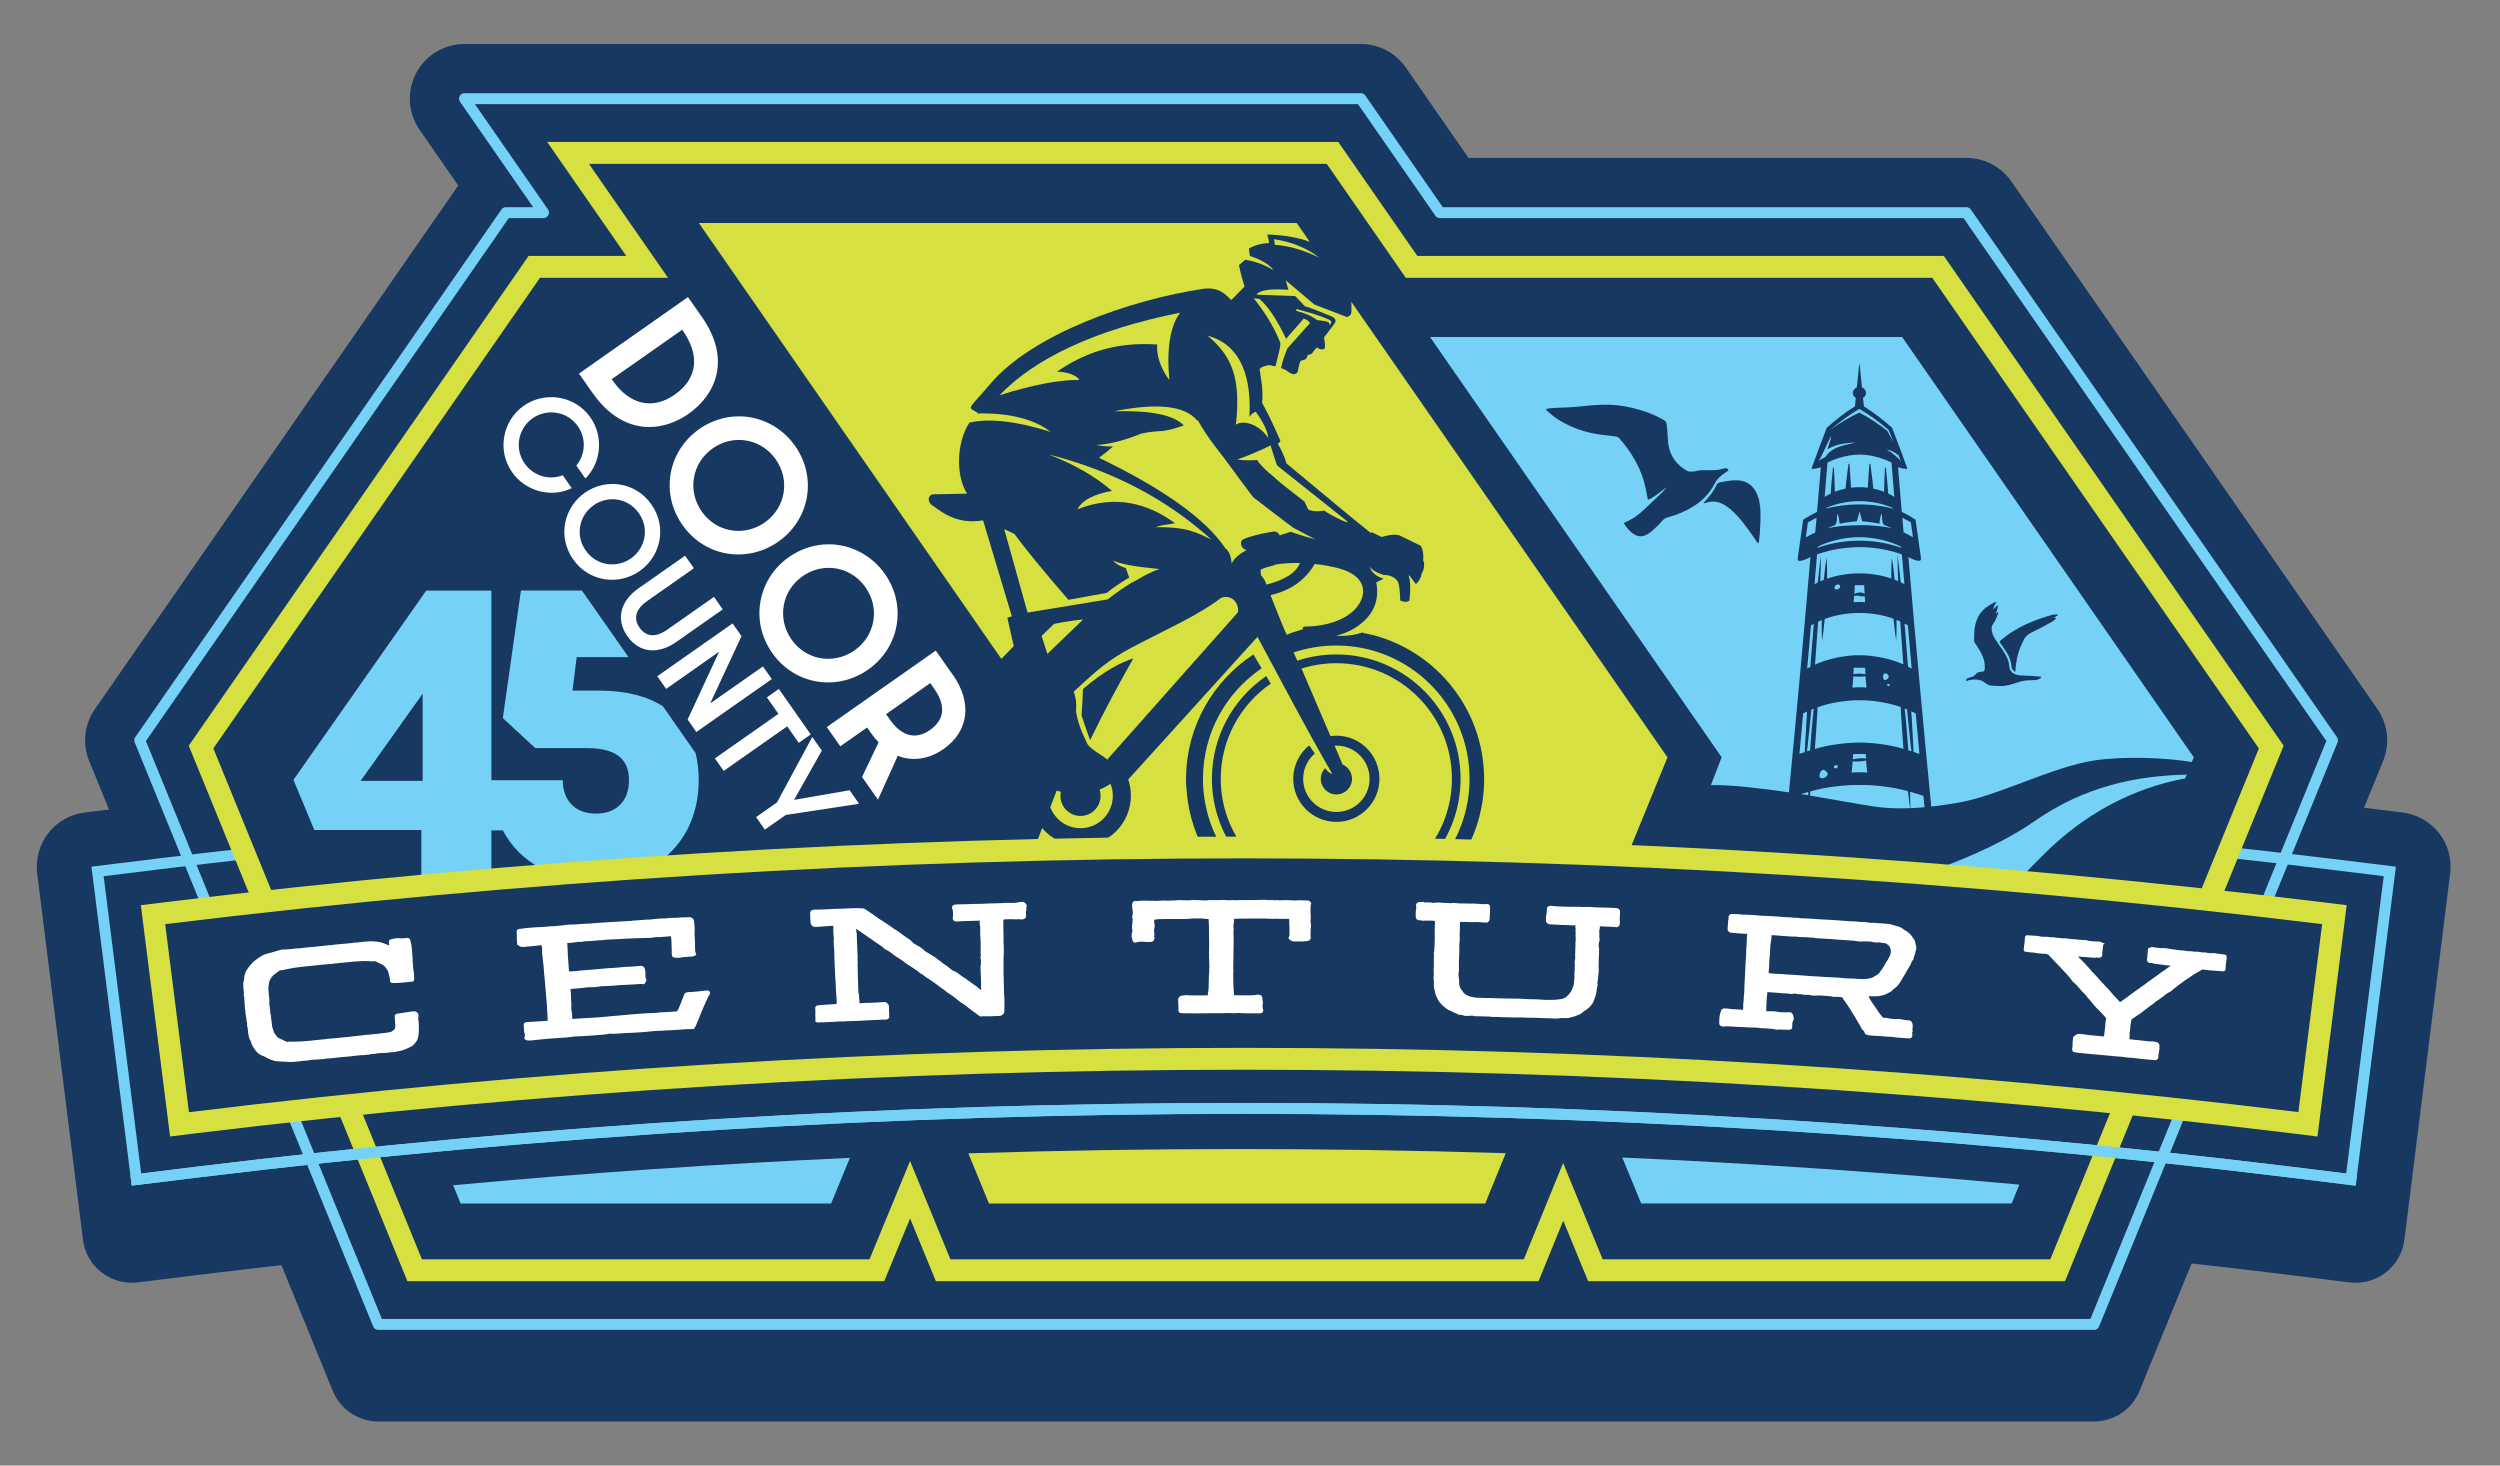 <?xml version="1.0" encoding="UTF-8"?> <svg xmlns="http://www.w3.org/2000/svg" version="1.1" viewBox="0 0 522 306"><rect x="0" y="0" width="522" height="306" fill="#808080" stroke="none"/><defs><style> .cls-1 { fill: #fff; } .cls-2 { fill: #163861; } .cls-3 { fill: #75d1f6; } .cls-4 { fill: #d6e041; } </style></defs><g><g id="Layer_1"><g><path class="cls-2" d="M509.28,173.97c-1.86-2.39-4.6-3.94-7.61-4.32l-8.06-.99,3.99-9.78c1.46-3.57,1.01-7.64-1.19-10.82l-76.45-110.18c-2.13-3.07-5.63-4.9-9.37-4.9h-103.96l-13.11-18.89c-2.13-3.07-5.63-4.9-9.37-4.9H96.98c-4.25,0-8.14,2.36-10.11,6.12-1.97,3.76-1.68,8.31.74,11.79l8.07,11.63L19.81,148.07c-2.2,3.17-2.65,7.24-1.19,10.82l4.14,10.14-5.07.62c-3.01.37-5.75,1.92-7.61,4.32-1.86,2.39-2.69,5.43-2.31,8.44l9.55,76.45c.71,5.61,5.82,9.59,11.44,8.9l13.72-1.69c5.25-.64,10.63-1.27,16.28-1.91l10.72,26.25c1.58,3.86,5.33,6.39,9.5,6.39h358.26c4.17,0,7.93-2.52,9.5-6.39l10.86-26.6c6.45.72,12.91,1.47,19.26,2.25l13.73,1.7c5.63.7,10.74-3.29,11.45-8.9l9.55-76.46c.38-3.01-.45-6.04-2.31-8.44Z"></path><path class="cls-3" d="M486.28,179.25c-6.87-.84-13.76-1.63-20.65-2.39-.04.16-.06.32-.1.47-.17.62-.39,1.19-.63,1.74,7.04.78,14.08,1.58,21.1,2.44l11.72,1.44-7.84,62.08-11.48-1.42c-72.29-8.84-145.88-13.32-218.72-13.32s-146.43,4.48-218.73,13.32l-11.47,1.41-7.84-62.07,11.72-1.44c6.28-.77,12.57-1.5,18.87-2.21-.37-.7-.68-1.43-.92-2.19-6.09.68-12.17,1.39-18.23,2.13l-13.99,1.72,8.41,66.59,13.73-1.69c72.21-8.83,145.71-13.3,218.45-13.3s146.24,4.48,218.45,13.3l13.73,1.7,8.41-66.6-14-1.72Z"></path><path class="cls-3" d="M437.24,277.68H78.98c-.46,0-.88-.28-1.06-.71l-49.8-121.97c-.15-.36-.1-.76.12-1.08L104.7,43.75c.21-.31.56-.49.94-.49h5.68l-15.27-22.01c-.24-.35-.27-.8-.07-1.18.2-.38.59-.61,1.01-.61h187.15c.37,0,.72.18.94.49l16.17,23.31h109.33c.37,0,.72.18.94.49l76.45,110.18c.22.32.27.72.12,1.08l-49.8,121.97c-.17.43-.59.71-1.06.71ZM79.74,275.4h356.73l49.27-120.68-75.76-109.18h-109.33c-.37,0-.72-.18-.94-.49l-16.17-23.31H99.16l15.27,22.01c.24.35.27.8.07,1.18-.2.38-.59.61-1.01.61h-7.26L30.47,154.72l49.27,120.68Z"></path><path class="cls-4" d="M277.02,34.2l15.15,21.84,1.36,1.96h109.93l68.19,98.27-43.55,106.68h-93.46l-4.03-9.8-4.23-10.31-4.21,10.32-4,9.79h-119.72l-4.22-10.27-4.21-10.26-4.23,10.25-4.24,10.28h-93.45l-43.55-106.68L112.75,58h26.73l-4.97-7.16-11.54-16.63h154.05M279.41,29.64H114.25l16.52,23.8h-20.4l-70.96,102.26,45.65,111.81h99.57l5.4-13.1,5.38,13.1h125.84l5.16-12.63,5.19,12.63h99.58l45.65-111.81-70.96-102.26h-109.93l-16.51-23.8h0Z"></path><path class="cls-3" d="M94.62,247.48l1.56,3.82h77.35l3.93-9.54c-27.64,1.26-55.26,3.17-82.84,5.72Z"></path><g><path class="cls-4" d="M202.19,240.82l4.31,10.48h103.61l4.29-10.51c-37.39-1.17-74.81-1.16-112.21.03Z"></path><g><path class="cls-4" d="M271.42,117.56c-1.89-.04-3.68.06-5.13.33-.45.33-1.99.42-3.08,1.09,0,.65.05,1.06.16,1.22.26.22.52.63.81,1.21.08.22.17.44.25.66,3.9-1.01,6.23-2.51,6.99-4.5Z"></path><path class="cls-4" d="M221,175.56c-1.31-.64-2.46-1.55-3.4-2.65l-1.02,2.65h4.42Z"></path><path class="cls-4" d="M275.52,53.83c-2.7-2.07-5.89-3.37-9.56-3.89.14.3.2.69.19,1.17,3.05.23,6.18,1.13,9.37,2.72Z"></path><path class="cls-4" d="M275.02,66.83c.28.02,2.05.25,2.28.4.58.4.19,1.02.47.54.24-.41.36-.72-.22-1-1.8-.84-4.06-1.51-6.88-2.25.02.38.02.39.02.39,1.57.42,3.01.95,4.33,1.91Z"></path><path class="cls-4" d="M225.61,172.93c3.73,0,6.75-3.02,6.75-6.75,0-.89-.17-1.74-.49-2.52-.75.49-1.51.9-2.27,1.22.13.41.2.84.2,1.3,0,2.31-1.88,4.19-4.19,4.19-2.32,0-4.19-1.88-4.19-4.19,0-.29.03-.57.08-.84-.29-.08-.57-.18-.86-.28l-1.34,3.48c.96,2.56,3.42,4.39,6.31,4.39Z"></path><path class="cls-4" d="M210.32,128.98s.32-.09.96-.28l-6.01-20.05c-5.97,1.04-9.3-2.33-10.93-3.36-.65-.9-.56-1.59.28-2.07,0,0,2.43-.05,7.3-.14-2.34-3.74-2.28-10.53.49-14.83,4.13-.96,9.78-.32,16.95,1.91-3.52-2.69-8.63-3.97-15.33-3.83.04-.04.08-.08.13-.11-2.2-1.42-2.29-.29,2.57-6.02,8.92-10.53,29.42-17.62,44.4-19.87,3.69-.55,4.95,1.48,5.98,2.31,0,0,.92-.94,2.76-2.82-.51-1.55-.9-3.04-1.17-4.48.46-.4.89-.76,1.29-1.09,1.99.27,3.97,1,5.93,2.16-.9-1.19-2.55-2.18-4.95-2.97l-.2-1.54c1.28-.73,2.69-1.11,4.23-1.14-.06-.56-.2-1.16-.41-1.79,3.48.1,6.43.62,8.88,1.51l-2.72-3.92h-124.83l63.16,91.02,2.59-2.66-1.33-5.94Z"></path><path class="cls-4" d="M274.51,117.75c-1.96,3.39-5.04,5.56-9.23,6.51,1.66,4.27,2.93,7.34,3.4,8.29.58-.29,1.7-.68,3.37-1.17-.13-.52.07-.4.42-.56,4.05.04,9.68-1.36,11.62-5.26,1.27-2.56.47-5.54-4.63-6.91-1.54-.41-3.24-.71-4.95-.89Z"></path><path class="cls-4" d="M220.63,77.66c5.34-3.7,11.9-6.36,20.99-5.72-.24,4.12,2.55,7.4,2.55,7.4-.63-6.35.16-11.37,2.27-14.06-18.08,3.6-30.53,9.71-37.72,17.24,6.9-2.17,12.45-3.23,16.65-3.19-.8-1.39-4-1.83-4.74-1.69Z"></path><path class="cls-4" d="M220.09,130.26s-.88.84-2.62,2.53c0,0,.28.69,1.22,3.75,1.17-1.12,5.17-4.98,7.49-7.21-2.49.28-4.52.6-6.09.94Z"></path><path class="cls-4" d="M224.98,106.34c7.99-3.2,14.98-1.09,20.34,2.91-2.21.42-2.74.32-4.03.84,6.36-.14,8.69,1.11,11.71,2.62-9.44-8.53-20.78-14.46-34.02-17.81,5.22,2,9.62,4.53,13.21,7.59-3.47.67-6.07,1.7-7.22,3.84Z"></path><path class="cls-4" d="M236.2,121.72h0c1.27-.61,2.26-1.29,3.52-1.92.69-.34,1.45-.68,2.39-.98-5.3-.52-7.86-.99-9.75-1.78.61.68,1.52,1.21,2.72,1.59.23.67.46,1.33.7,1.97-1.47.83-3.04,1.89-4.72,3.2l-7.98,1.44c-5.34-6.18-9.09-10.76-11.25-13.73-.12-.07-.84-.41-2.15-1.03,3.25,11.62,4.87,17.43,4.87,17.43l.53-.09h0c10.81-1.77,16.21-2.67,16.21-2.67,1.54-1.21,3.18-2.36,4.91-3.44Z"></path><path class="cls-4" d="M262.49,96.05c.5.9,2.06,2.42,3.37,3.42.8.8,2.97,2.55,6.51,5.25,0,0,.27.56.8,1.69.92.38,2.04.45,3.35.21.82.73,6.43,3.54,4.43,1.95-2.8-2.23-7.57-6.03-14.3-11.39,0,0-.83-2.39-1.36-4.17-1.29.68-4.41,2.04-6.98,2.95,0,0,1.95.28,4.17.09Z"></path><path class="cls-4" d="M254.85,124.92c-4.82,3.66-11.24,6.43-18.39,10.2-5.11,2.69-7.54,4.93-12.26,9.29.22.82.66,1.73.47,4.12.25,1.87,1.07,4.18,2.44,6.93.45.56,1.26,1.22,2.44,1.97.77.48,1.32.87,1.64,1.17,15.55-17.53,24.66-27.78,27.3-30.76.28-2.29-1.74-3.86-3.64-2.93ZM227.61,154.55c-1-2.75-1.53-4.47-1.78-5.15.21-2.81.24-4.09.28-5.53,4.8-4.06,7.82-5.45,10.54-6.42-2.85,5.06-5.87,10.54-9.04,17.1Z"></path><path class="cls-4" d="M258.06,88.67c1.81-1.18,5.18.25,6.75,2.81-.13-1.48-1.01-3.32-2.62-5.53,0,0-.94.37-1.31,1.12.41-7.41-1.26-14.98-8.72-16.96,5.03,4.22,6.97,8.72,5.9,18.56Z"></path><path class="cls-4" d="M232.82,85.87c7.54-.19,12.32.8,14.35,2.96-2.32.81-3.26.99-4.46,1.17-1.63.05-3.13.24-4.5.56-3.56,1.45-6.66,2.23-9.28,2.34,1.04.25,2.2.35,3.49.3-1.14.99-2.12,1.79-2.95,2.39,13.49,6.5,22.29,12.8,26.4,18.91.77.58,1.21,1.65,1.29,3.19.48-1.04,1.51-1.98,3.11-2.82-1-.34-1.34-1.15-1.03-1.99.43-.53,3.34-1.35,6.65-1.9.82-.02,1.13.41,1.31.8l2.31-.75c1.44.53,3.15,1.06,5.15,1.6,0,0-1.51-.8-4.55-2.39-.06.04-8.45-6.43-8.45-6.43-1.58-2.11-3.13-4.15-4.57-6.15-2.5-3.48-4.84-6.01-7-9.93l-.14.05c-2.52-3.05-8.23-3.7-17.16-1.94Z"></path><path class="cls-4" d="M306.84,162.61c0-15.37-12.46-27.83-27.83-27.83-3.11,0-6.1.51-8.9,1.45l.77,1.72c2.56-.84,5.29-1.3,8.13-1.3,14.34,0,25.96,11.62,25.96,25.96,0,5.5-1.72,10.6-4.63,14.8.74.02,1.47.03,2.21.05,2.72-4.3,4.29-9.39,4.29-14.85Z"></path><path class="cls-4" d="M221.61,221.5c-1.24.03-2.48.05-3.72.08,1.24-.03,2.48-.05,3.72-.08Z"></path><path class="cls-4" d="M348.15,158.11l-65.99-95.09c0,.25.02.49.02.74-.01,1.33.21,2.16-.98,2.42l-6.74-2.58c-2.43-2.07-4.43-3.75-6-5.06,0,0,.19.66.56,1.97-3.84-.27-6.06.07-6.65,1.03,0,0,2.69.09,8.06.28,0,0,.69.72,2.06,2.16.13-.02,2.07.61,5.51,2.08.81.34,1.12.89.61,1.55-1.44,1.91-2.16,2.86-2.16,2.86.25,1.29.27,2.09.05,2.39-.43.21-.94.1-1.55-.33-.49.6-.76.91-.8.94-.14.4-.51.61-1.12.61-.07.8-.55,1.11-1.36,1.22-.23.06-.43.87-.7,2.25-.35.79-1.13.84-2.48-.28-.29-.13-.72-.32-1-.42.23-1.21.66-2.55,1.32-4.11-.02,0,1.23-1.38,4.67-5.22.03-.08-.03-.52-1.26-1-2.3,2.63-3.59,4.08-3.69,4.23-2.08-4.43-4.13-7.21-5.58-8.32-.99-.12-1.21-.19-1.21-.19,2.11,2.64,4.22,5.82,5.6,9.36.06.77-.43,2.45-1.03,4.89-.35-.09-.88-.2-1.2-.25-.94.08-1.65.34-2.11.8.27,2.12.81,4.29.52,7.08,2.3,4.15,3.49,7.3,3.82,7.9-.19.56-.56.56-.56.56.46.85,1.39,2.56,1.83,4.19,8.53,7.1,14.26,11.86,17.29,14.27.2.29.46.08.75.19,1.19.59,1.78.89,1.78.89,1.97-.54,3.3-.61,3.98-.23,2.81,1.37,4.22,2.06,4.22,2.06.48.81.65,1.83.52,3.05.4.8.21,1.95-.38,2.9-.04.7-.49,1.45-1.12,2.06-.68-.76-1.01-1.54-1.55-1.87.4,1.24.46,3.02.19,5.34-.59.33-1.23.31-1.92-.05-.06-2.02-.21-3.31-.47-3.89-.61-.95-1.63-1.44-3.04-1.45-1.52-.49-2.48-1.09-2.86-1.78.31,1.22,1.28,2.08,2.91,2.58-1.03.5-1.55.75-1.55.75.66,3.52-.41,6.41-3.21,8.65h0c-1.49,1.2-3.22,2.03-5.19,2.49,1.98.13,3.83-.09,5.54-.68l.02.08c.36.08,1.9.41,2.26.5,13.3,3.53,23.1,15.66,23.1,30.07,0,5.39-1.37,10.45-3.78,14.87,11.21.28,22.44.67,33.66,1.15l8.41-20.59Z"></path><path class="cls-4" d="M247.68,164.29v-.02c-.01-.26-.02-.52-.03-.78h0c0-.28,0-.54,0-.81,0-.04,0-.08,0-.12h0v-.02c0-.06,0-.13,0-.19h0c.11-10.75,5.68-20.2,14.06-25.7.42.71,1.01,1.72,1.72,2.9-7.39,5-12.25,13.46-12.25,23.06,0,5.25,1.46,10.17,3.99,14.36.74,0,1.47,0,2.21,0-2.73-4.11-4.33-9.04-4.33-14.35,0-8.91,4.49-16.78,11.34-21.45.3.51.62,1.04.95,1.57-6.31,4.35-10.45,11.63-10.45,19.88,0,5.38,1.78,10.33,4.76,14.34.01,0,.03,0,.04,0,12.78,0,25.58.14,38.4.41,3.16-4.08,5.07-9.19,5.07-14.76,0-13.33-10.8-24.13-24.13-24.13-2.53,0-4.97.39-7.27,1.11l6.04,14.11c.4-.06.81-.09,1.23-.09,4.97,0,9,4.03,9,9s-4.03,9-9,9c-4.97,0-9-4.03-9-9,0-2.82,1.3-5.34,3.34-6.99l1.17,1.71c-1.49,1.27-2.44,3.17-2.44,5.28,0,3.83,3.11,6.93,6.94,6.93s6.93-3.1,6.93-6.93-3.1-6.93-6.93-6.93c-.13,0-.25.01-.38.02l1.68,3.93c1.15.5,1.96,1.65,1.96,2.99,0,1.8-1.46,3.26-3.26,3.26s-3.26-1.46-3.26-3.26c0-.86.34-1.65.89-2.23.62.78,1.12,1.17,1.49,1.17-5.43-9.41-10.46-19.02-15.6-28.58l-26.99,29.78c.36,1.06.56,2.2.56,3.38,0,5.8-4.7,10.5-10.5,10.5-.37,0-.74-.03-1.1-.06h-8.29l-.36.93c11.77-.28,23.53-.44,35.28-.5-1.99-3.83-3.21-8.13-3.44-12.69Z"></path><path class="cls-4" d="M230.67,221.32c30.44-.47,60.9-.19,91.33.86h0c-20.8-.72-41.59-1.1-62.32-1.1-9.66,0-19.33.08-29.01.24Z"></path></g></g><g><path class="cls-3" d="M397.67,130.19c.25,2.9.47,5.79.7,8.69,0,.1.02.21.02.31.26.13.52.27.77.41-.27-3.01-.53-6.02-.79-9.02-.23-.13-.46-.27-.7-.39Z"></path><path class="cls-3" d="M388.29,109.65c2.45-.04,5.33.3,6.67.64-.34-.2-.82-.42-1.41-.62-.7-.26-.48-1.6-.68-2.37,0-.03-.04-.04-.05-.01-.2.42-.35,1.45-.36,1.93,0,.07-.07.12-.14.1-.59-.16-2.9-.46-3.36-.45-.08,0-.14-.05-.16-.12-.16-.61-.33-1.21-.49-1.82,0-.03-.06-.03-.07,0-.16.61-.33,1.21-.5,1.82-.02.07-.08.12-.16.12-.44,0-2.57.27-3.27.45-.12.03-.23-.04-.23-.16-.03-.51-.17-1.47-.37-1.86,0-.02-.04,0-.04.01-.21.78.03,2.16-.71,2.4,0,0,0,0,0,0-.54.19-.99.39-1.33.58,1.56-.39,4.12-.65,6.67-.62Z"></path><path class="cls-3" d="M379.51,114.37c1.62-.55,4.55-1.47,8.74-1.48,4.19.02,7.13.94,8.74,1.48,0-.07-.01-.13-.02-.2-2.01-1.1-5.9-2.08-8.73-2-2.82-.08-6.72.89-8.73,2,0,.07-.01.13-.02.2Z"></path><path class="cls-3" d="M395.18,106.06c-1.03-.48-2.09-.79-3.16-1.02-1.24-.26-2.5-.4-3.75-.4-1.25,0-2.51.13-3.75.39-1.06.23-2.12.54-3.15,1.02-.07.03-.06.13,0,.11,1.04-.27,2.09-.46,3.15-.6,1.24-.16,2.49-.24,3.75-.24,1.25,0,2.51.08,3.75.25,1.06.14,2.11.34,3.16.61.07.02.07-.08,0-.11Z"></path><path class="cls-3" d="M378.88,121.97c.22-.12.44-.23.67-.34.2-1.92.42-3.84.67-5.77-.02,1.83-.07,3.68-.15,5.52.25-.11.49-.21.75-.31,0-.05,0-.11.01-.16.14-1.47.3-2.94.56-4.44.11,1.4.12,2.83.11,4.27,0,.03,0,.06,0,.09,2.32-.82,4.82-1.12,6.76-1.11,1.9-.01,4.36.28,6.65,1.07,0-.03,0-.05,0-.08-.01-1.43,0-2.86.11-4.27.26,1.5.42,2.97.56,4.44,0,.05,0,.1.01.15.25.1.5.2.75.31-.07-1.84-.12-3.68-.14-5.51.25,1.92.47,3.84.67,5.75.26.13.52.26.77.4-.18-2.08-.35-4.15-.52-6.22-1.62-.56-4.6-1.5-8.86-1.52-4.26.02-7.24.96-8.86,1.52-.17,2.07-.34,4.15-.52,6.22Z"></path><path class="cls-3" d="M399.51,156.06c.01.31.03.63.04.94.44.15.86.29,1.23.42-.26-2.82-.52-5.64-.78-8.45-.28-.15-.59-.3-.93-.46.04.62.08,1.23.12,1.85.13,1.91.21,3.8.32,5.7Z"></path><path class="cls-3" d="M357.26,163.93c4.38-.07,10.19.65,16.27,1.51,1.6-16.5,3.1-32.88,4.49-49.14-.23.13-.45.24-.65.34-.78.37-1.36.5-1.71.47-.23-.02-.34-.23-.3-.54.38-2.69.77-5.38,1.14-8.05.95-.61,1.92-1.16,2.9-1.65.27-3.11.53-6.21.79-9.31-.48.15-1.09.32-1.57.33-.14,0-.27,0-.41,0,1.07-2.93,2.15-5.79,3.21-8.56,1.94-1.75,3.92-3.24,5.89-4.48.06-.6.12-1.19.18-1.78-.37-.21-.62-.58-.62-1.01,0-.52.35-.98.84-1.18.16-1.59.32-3.18.48-4.76,0-.07.1-.07.11,0,.16,1.59.32,3.17.48,4.76.49.2.84.67.84,1.18,0,.44-.24.8-.62,1.01.06.59.12,1.19.18,1.78,1.97,1.24,3.95,2.73,5.89,4.48,1.07,2.77,2.14,5.63,3.21,8.56-.14,0-.27,0-.41,0-.48,0-1.08-.18-1.57-.33.26,3.1.52,6.2.79,9.31.98.48,1.94,1.02,2.87,1.63.38,2.67.76,5.36,1.14,8.05.04.31-.07.51-.3.54-.35.04-.93-.1-1.71-.46-.2-.09-.4-.2-.62-.32,1.47,17.23,3.07,34.6,4.77,52.1,1.81-.2,3.62-.46,5.41-.78,8.16-1.25,19.79-7.53,28.69-8.85,6.44-.96,15.37-.53,20.31.34l.41-1-60.9-87.76h-98.58l60.9,87.76-2.25,5.82ZM417.65,133.79c.65-.5,1.27-1.05,1.94-1.5,2.7-1.83,5.7-2.99,8.81-3.89.73-.16,1.54-.11,1.3.04-.24.15-.53.36-.85.57.17.05.56-.04.43.13s-.44.46-.68.6c-.7.41-1.41.8-2.13,1.18-.79.41-1.6.78-2.39,1.19-.57.3-1.09.69-1.4,1.27-.35.65-.67,1.32-.93,2.01-.54,1.43-.81,2.93-.93,4.46,0,.12.04.49-.11.39-.45-.27-.67-.62-.7-1.06-.1-1.08-.45-2.06-1.02-2.97-.42-.67-.88-1.31-1.33-1.95-.12-.17-.2-.31,0-.46ZM410.91,141.58c.13-.04.26-.06.39-.1.46-.15.95-.29,1.25-.7.25-.35.57-.45.96-.49.21-.02.43-.04.63-.1.1-.03.23-.16.24-.26.09-.7.05-1.39-.13-2.08-.36-1.34-1.12-2.47-1.89-3.59-.09-.14-.17-.32-.17-.49,0-.97,0-1.94.17-2.91.32-1.74,1.09-3.17,2.56-4.18.55-.38,2.17-1.37,1.87-.89-.3.48-.57,1.14-.59,1.36-.02.17.95-.96.96-.75-.02.73-.35,1.44-.49,1.7-.14.26.61-.54.56-.23-.04.32-.46,1.54-.89,2.15-.26.37-.51.73-.5,1.23.01.81.33,1.51.73,2.16.51.83,1.1,1.6,1.64,2.41.66,1,1.23,2.04,1.32,3.28.06.81.47,1.44,1.28,1.7.33.11.67.2,1.01.22.82.06,1.65.06,2.47.11.61.04,1.59.15,1.89.18.3.03-.51.6-.87.64-.47.05-.94.09-1.41.09-.89,0-1.74.15-2.58.43-1.2.39-2.41.83-3.7.78-.65-.03-1.31-.04-1.96-.1-.56-.06-1-.44-1.43-.75-.82-.59-2.07-.6-3.01-.4-.34.07-.44.13-.65.24-.15-.37.03-.54.33-.63ZM348.42,107.96c-.52.14-.97.33-1.35.79-.58.69-1.24,1.32-1.91,1.93-1.98,1.8-3.56,1.81-5.46-.5-.25-.3-.45-.64-.7-.98,1.73-.66,3.07-1.66,4.3-2.81,1.25-1.17,2.49-2.37,3.74-3.55.15-.14,1.15-1.28.69-.93-.45.35-3.59,2.87-3.68,2.32s-.27-1.46-.42-2.2c-.83-4.06-2.86-7.5-5.57-10.57-.16-.18-.45-.3-.7-.33-1.45-.2-2.91-.31-4.35-.57-2.93-.53-5.66-1.62-8.14-3.28-.62-.42-1.18-.95-1.9-1.54-.93-.79,3.04-.42,7.45-.92,4.41-.5,7.07-.42,10.24.31,2.36.55,4.62,1.35,6.72,2.56.24.14.51.38.56.62.13.58.16,1.18.21,1.78.08.93.07,1.87.21,2.78.4,2.46,1.77,4.27,3.94,5.45.35.19.85.16,1.28.13.5-.03.99-.23,1.49-.26,1.61-.09,3.24.17,4.83-.35.33-.11.86-.19,1,.44-.19.1-.35.17-.5.27-.92.66-1.81,1.29-2.36,2.39-.95,1.91-2.4,3.44-4.18,4.61-1.68,1.1-3.5,1.9-5.44,2.41ZM356.39,104.91c-.17.05-.41.18-.61.15-.14-.02.13-.28.19-.35.97-1.06,1.88-2.16,2.47-3.5.1-.22.41-.44.66-.49.99-.19,1.99-.38,3-.43,2.05-.1,3.68.65,4.63,2.57.63,1.28.81,2.65.86,4.07.07,2.13-.22,6.65-.48,6.51-.26-.15-.61-.83-.86-1.18-1.52-2.13-2.99-4.3-5.01-5.99-1.39-1.17-2.95-1.92-4.85-1.36Z"></path><path class="cls-3" d="M398.99,109.06c-.59-.34-1.18-.66-1.78-.96.09,1.02.18,2.04.26,3.06.66.31,1.31.66,1.96,1.03-.15-1.04-.3-2.09-.44-3.13Z"></path><path class="cls-3" d="M386.62,161.21c-.01.07.08.13.18.11.47-.07,1.19-.08,1.45-.07.26,0,.99,0,1.45.07.1.02.19-.04.18-.11-.09-.55-.18-1.57-.24-2.43-.28.1-.75.18-1.39.2-.71.03-1.15.03-1.42.02-.06.81-.14,1.7-.22,2.21Z"></path><path class="cls-3" d="M382.27,103.03c.02-1.1.28-3.72.45-5.3.01-.13.2-.17.2-.04.08,1.45.19,3.82.19,4.98.71-.27,1.48-.49,2.24-.65.16-2.07.46-3.67.6-5.12.01-.13.2-.14.21-.02.09,1.42.24,2.92.33,4.95.62-.08,1.21-.11,1.76-.11.54,0,1.14.04,1.75.11.09-2.04.24-3.54.33-4.95,0-.12.2-.11.21.02.14,1.45.44,3.05.6,5.12.77.16,1.54.38,2.25.65,0-1.16.11-3.53.19-4.98,0-.12.19-.08.2.04.17,1.58.43,4.2.45,5.3,0,0,0,0,0,0,.48.23.92.47,1.3.73-.18-2.21-.36-4.42-.54-6.62-.01-.16-.03-.32-.04-.47,0-.03,0-.07,0-.1-.59-.29-1.36-.62-2.2-.89-1.45-.48-3.12-.78-4.49-.77-1.37,0-3.05.3-4.49.77-.84.27-1.61.6-2.2.89,0,.03,0,.07,0,.1l-.04.47c-.18,2.21-.36,4.41-.54,6.62.38-.26.82-.5,1.3-.73,0,0,0,0,0,0Z"></path><path class="cls-3" d="M377.98,156.18c.18-2.28.34-4.55.58-6.84.05-.46.1-.91.15-1.37-.17.07-.34.14-.51.2-.06.64-.12,1.29-.18,1.93-.18,1.92-.4,3.87-.6,5.8-.04.33-.08.65-.12.98.21-.07.43-.14.65-.2.01-.17.02-.33.03-.5Z"></path><path class="cls-3" d="M377.2,150.4c.04-.61.08-1.23.12-1.84-.3.14-.57.27-.82.4-.26,2.81-.52,5.63-.78,8.45.34-.12.72-.25,1.12-.38.01-.31.03-.62.04-.93.11-1.9.2-3.8.32-5.71Z"></path><path class="cls-3" d="M377.57,165.35c-.55.15-1.06.31-1.54.46.51.08,1.02.16,1.53.24,0-.24,0-.47.01-.7Z"></path><path class="cls-3" d="M388.25,85.36c-1.99,1.17-4,2.6-5.99,4.3,0,0,0,0,.01.01,1.97-1.43,3.98-2.6,5.97-3.52,1.94,1.02,3.89,2.29,5.82,3.8.44.79.87,1.6,1.31,2.41-.33-.87-.67-1.72-1-2.57-2.03-1.75-4.1-3.22-6.14-4.42Z"></path><path class="cls-3" d="M381.16,95.4c.24-.4.68-.95,1.5-1.47,1.44-.91,3.21-1.11,4.58-1.49.04-.01.03-.07-.01-.06-1.91.18-3.81.26-5.67,1.45.18-.58.65-1.88.8-2.66,0-.04-.04-.05-.06-.01-.6.94-1.71,3.74-2.55,5.05.4-.27.89-.56,1.42-.8Z"></path><path class="cls-3" d="M389.48,158.36c.05,0,.1.01.14.02-.02-.4-.04-.73-.04-.92-.6-.03-1.17-.02-1.33-.02-.16,0-.73,0-1.33.02,0,.21-.02.62-.05,1.11.67-.21,1.81-.32,2.61-.21Z"></path><path class="cls-3" d="M394.05,93.93c.83.45,2.31,1.62,2.86,2.42,0,0,0,0,0,0-.16-.43-.32-.86-.49-1.28-.63-.56-1.64-1.05-2.37-1.21-.04,0-.04.04,0,.06Z"></path><path class="cls-3" d="M377.04,112.21c.65-.37,1.32-.71,1.99-1.02.09-1.03.18-2.06.27-3.09-.61.3-1.22.63-1.81.98-.15,1.04-.29,2.08-.44,3.13Z"></path><path class="cls-3" d="M389.51,140.78c-.03-.59-.05-1.1-.06-1.35-.54-.02-1.05-.01-1.2-.01-.15,0-.66-.01-1.2.01,0,.25-.02.76-.06,1.34.66-.15,1.72-.16,2.45,0,.02,0,.03,0,.05.01Z"></path><path class="cls-3" d="M378,139.25c0-.11.02-.21.02-.32.23-2.89.45-5.78.7-8.68-.2.11-.4.22-.59.33-.26,3-.52,6.01-.79,9.02.21-.12.43-.24.66-.35Z"></path><path class="cls-3" d="M398.81,168.74c-.15-1.18-.29-2.36-.43-3.54-3.44-1-7.85-1.36-10.12-1.29-2.3-.07-6.79.31-10.24,1.33-.03.29-.07.59-.11.88,4.63.76,9.24,1.66,13.78,2.34,2.35.31,4.73.37,7.12.29Z"></path><path class="cls-3" d="M386.78,143.45c-.01.08.07.14.16.12.42-.07,1.07-.07,1.31-.07.24,0,.89,0,1.31.07.09.02.17-.04.16-.12-.07-.52-.14-1.41-.19-2.25-.28.07-.72.11-1.3.09-.6-.02-.99-.04-1.25-.08-.05.83-.12,1.72-.19,2.23Z"></path><path class="cls-3" d="M394.35,141.42c.11-.35-.27-.76-.59-.83-.32-.06-.57.2-.57.59,0,.39.02.74.34.8.32.06.73-.3.81-.57Z"></path><path class="cls-3" d="M401.84,168.55c-.08-.79-.15-1.59-.23-2.38-.78-.25-1.73-.55-2.79-.85.03,1.14.05,2.28.07,3.42.98-.04,1.96-.1,2.95-.19Z"></path><path class="cls-3" d="M398.98,155.86c-.2-1.94-.42-3.88-.6-5.8-.06-.65-.12-1.29-.18-1.94-.17-.07-.33-.13-.51-.2.05.46.1.92.15,1.38.24,2.29.4,4.56.58,6.84.01.17.02.34.04.51.22.07.44.14.65.2-.04-.33-.08-.66-.12-.99Z"></path><path class="cls-3" d="M389.32,124.01s0,0,0,0c-.05-.76-.08-1.51-.08-1.82-.44-.02-.86,0-.98,0-.12,0-.54,0-.98,0,0,.31-.04,1.06-.08,1.82,0,0,0,0,0,0,.4-.26,1.63-.52,2.12,0Z"></path><path class="cls-3" d="M380.4,129.46c-.26.11-.52.22-.78.34-.19,2.92-.41,5.86-.63,8.8,0,.06,0,.12-.01.18,3.66-1.75,8.23-2.03,9.27-1.96,1.03-.06,5.52.21,9.16,1.91,0-.06,0-.11-.01-.17-.22-2.94-.44-5.88-.63-8.81-.25-.12-.51-.23-.78-.33,0,.05,0,.11,0,.16.02,1.43,0,2.86-.06,4.27-.22-1.49-.4-2.97-.54-4.43,0-.08-.01-.16-.02-.23-2.42-.89-5.09-1.22-7.13-1.2-2.07-.02-4.8.33-7.24,1.25,0,.07-.01.15-.02.22-.14,1.47-.31,2.94-.54,4.44-.06-1.41-.08-2.84-.06-4.27,0-.05,0-.1,0-.15Z"></path><path class="cls-3" d="M380.62,160.75c-.48.13-.71.84-.72,1.24,0,.4.37.61.85.48.48-.13.88-.54.89-.94,0-.17-.16-.27-.31-.42-.2-.21-.44-.43-.72-.35Z"></path><path class="cls-3" d="M383.32,159.76c-.23.04-.41.22-.41.41,0,.19.18.3.41.26.23-.04.41-.22.42-.4,0-.19-.18-.31-.41-.27Z"></path><path class="cls-3" d="M383.52,123.08c.32-.06.71-.31.71-.6,0-.3-.26-.49-.58-.44-.32.06-.59.35-.59.65,0,.3.13.45.46.39Z"></path><path class="cls-3" d="M394.31,143.25c.15.03.26-.04.26-.17,0-.13-.12-.26-.27-.29-.15-.03-.26.04-.26.17,0,.13.12.25.27.29Z"></path><path class="cls-3" d="M397.4,155.81c-.16-2.26-.35-4.53-.46-6.78-.02-.47-.05-.93-.07-1.4-2.79-1.01-6.29-1.44-8.36-1.41-.17,0-.35,0-.52,0-2.1-.02-5.67.42-8.48,1.45-.02.47-.04.93-.07,1.4-.11,2.25-.3,4.52-.46,6.78-.01.18-.03.36-.04.53,3.27-.99,7.3-1.37,9.31-1.32,1.99-.05,5.94.32,9.19,1.29-.01-.18-.03-.36-.04-.54Z"></path><path class="cls-3" d="M387.05,125.64c0,.07.06.12.13.11.34-.06.87-.06,1.07-.06.2,0,.73,0,1.07.06.08.01.14-.04.13-.11-.04-.29-.07-.72-.11-1.18-.22.12-.71.1-1.14-.02-.53-.14-.86-.06-1.05.03-.03.46-.07.88-.11,1.17Z"></path><g><path class="cls-3" d="M338.74,241.7l3.94,9.59h77.35l1.61-3.94c-27.6-2.53-55.24-4.42-82.9-5.66Z"></path><path class="cls-3" d="M398.56,188.31c4.89.36,9.71.99,14.5,1.78,6.43-3,10.05-8.74,16.96-14.74,8.71-7.56,17.99-11.29,26.26-12.82l.32-.79c-10.62.23-21.46,2.48-31.85,9.76-8.04,5.64-23.46,12.35-41.52,15.55,5.11.46,10.22.89,15.33,1.26Z"></path></g></g><g><path class="cls-3" d="M138.4,147.46c-3.26-2.08-7.63-3.26-13.26-3.26h-5.6l.87-6.99h10.82l-9.72-13.9h-12.74l-3.78,26.63,6.77,6.26h10.77c6.4,0,8.8,2.55,8.8,6.7,0,4.44-2.69,6.98-6.91,6.98s-6.91-2.62-6.91-6.98h-8.87s-6.04,0-6.04,0v-39.58h-13.61l-27.72,39.51,4.36,10.48h22.34v10.62h14.63v-10.55h2.39c3.56,6.83,10.78,10.55,19.43,10.55,12.08,0,21.47-8.08,21.47-21.03,0-2-.22-3.9-.65-5.66l-6.83-9.78ZM88.25,163.04h-12.95l12.95-18.19v18.19Z"></path><g><path class="cls-1" d="M146.51,66.11l-2.4-3.42-.47-.66-.66.47-21.43,15.04-.66.47.47.66,2.4,3.42c4.1,5.84,8.68,7.07,11.8,7.07,2.8,0,5.65-.95,8.22-2.76,5.5-3.86,9.1-11.21,2.74-20.28ZM140.95,82.36c-1.76,1.23-3.54,1.86-5.31,1.86-2.87,0-5.56-1.67-7.77-4.82l-.15-.22,14.72-10.33.15.22c3.62,5.17,3.02,10.01-1.65,13.28Z"></path><path class="cls-1" d="M166.02,93.11c-2.72-3.87-7.1-6.18-11.72-6.18-2.95,0-5.81.92-8.29,2.65-3.19,2.24-5.31,5.53-5.97,9.28s.21,7.56,2.45,10.75c2.74,3.91,7,6.16,11.69,6.16,2.96,0,5.84-.92,8.33-2.67,6.59-4.62,8.13-13.4,3.51-19.99ZM154.2,110.85c-3.07,0-5.87-1.48-7.68-4.05-1.48-2.11-2.05-4.62-1.62-7.08.43-2.46,1.83-4.63,3.93-6.11,1.63-1.14,3.52-1.75,5.45-1.75,3.08,0,5.89,1.49,7.71,4.08,3.04,4.33,2.03,10.11-2.31,13.15-1.65,1.15-3.54,1.76-5.49,1.76Z"></path><path class="cls-1" d="M181.26,139.82c3.18-2.23,5.3-5.52,5.95-9.26.66-3.74-.21-7.55-2.45-10.73-2.72-3.87-7.1-6.18-11.72-6.18-2.95,0-5.81.92-8.29,2.65-3.19,2.24-5.31,5.53-5.97,9.28-.66,3.74.21,7.56,2.45,10.75,2.74,3.91,7,6.16,11.69,6.16,2.96,0,5.84-.92,8.33-2.67ZM165.26,133.51c-3.05-4.35-2.03-10.14,2.31-13.19,1.63-1.14,3.52-1.75,5.45-1.75,3.08,0,5.89,1.49,7.71,4.08,3.04,4.33,2.03,10.11-2.31,13.15-1.65,1.15-3.54,1.76-5.49,1.76-3.07,0-5.87-1.48-7.68-4.05Z"></path><path class="cls-1" d="M198.91,140.86l-3.06-4.36-.47-.66-.66.47-21.43,15.04-.66.47.47.66,1.89,2.69.47.66.66-.47,4.93-3.46.83,1.18c.47.67.99,1.3,1.57,1.92l-3.25,6.8-.2.43.27.39,2.23,3.18.82,1.17.59-1.3,3.54-7.86c1.1.44,2.24.66,3.42.66,2.09,0,4.21-.72,6.14-2.07,5.3-3.72,6.04-9.67,1.93-15.54ZM194.2,152.42c-1.1.77-2.21,1.16-3.29,1.16-1.81,0-3.55-1.12-5.04-3.24l-.86-1.23,9.23-6.48.86,1.23c1.7,2.42,2.92,5.87-.9,8.55Z"></path><path class="cls-1" d="M136.02,105.33c-3.34-4.76-9.54-5.51-13.9-2.45-4.38,3.07-5.78,9.16-2.44,13.92,3.32,4.74,9.53,5.49,13.9,2.42,4.36-3.06,5.76-9.14,2.44-13.88ZM131.75,116.59c-3.06,2.14-7.24,1.51-9.45-1.64-2.23-3.17-1.4-7.32,1.66-9.46,3.06-2.14,7.22-1.5,9.44,1.67,2.21,3.15,1.4,7.28-1.65,9.43Z"></path><path class="cls-1" d="M150.92,127.25l-1.84-2.62-9.8,6.88c-2.01,1.41-4.19,1.74-5.74-.45-1.53-2.18-.47-4.12,1.54-5.53l9.8-6.88-1.84-2.62-9.73,6.82c-3.67,2.57-4.84,6.39-2.32,9.98,2.52,3.59,6.5,3.82,10.19,1.23l9.73-6.82Z"></path><polygon class="cls-1" points="159.3 139.15 148.29 146.87 154.83 132.82 152.96 130.17 137.24 141.2 139.09 143.84 150.15 136.07 143.58 150.24 145.4 152.84 161.15 141.79 159.3 139.15"></polygon><polygon class="cls-1" points="166.78 155.1 169.28 153.35 162.62 143.85 160.12 145.61 162.53 149.05 149.27 158.35 151.1 160.97 164.36 151.66 166.78 155.1"></polygon><polygon class="cls-1" points="165.8 167.01 171.6 156.73 169.6 153.88 162.24 167.54 157.87 170.61 159.7 173.23 164.08 170.16 179.38 167.83 177.4 165 165.8 167.01"></polygon><path class="cls-1" d="M117.49,99.23c-2.73,1.08-6.04.24-7.93-2.44-2.24-3.19-1.32-7.37,1.64-9.45,2.96-2.08,7.22-1.53,9.46,1.66,1.84,2.62,1.53,6-.32,8.21l1.89,2.71c3.25-3.25,3.89-8.71,1.05-12.76-3.23-4.61-9.54-5.51-13.92-2.44-4.38,3.07-5.65,9.3-2.42,13.9,2.86,4.07,8.27,5.36,12.44,3.31l-1.89-2.71Z"></path></g></g><path class="cls-3" d="M492.14,245.32l-13.73-1.7c-72.3-8.84-145.89-13.32-218.73-13.32s-146.43,4.48-218.73,13.32l-13.73,1.69.28,2.26,13.73-1.69c72.21-8.83,145.71-13.3,218.45-13.3s146.24,4.48,218.45,13.3l13.73,1.7.28-2.26h0Z"></path><g><g><path class="cls-2" d="M479.53,234.47c-72.67-8.88-146.64-13.39-219.85-13.39s-147.18,4.5-219.85,13.39c-.79.1-1.57.19-2.36.29l-5.53-43.78c.84-.1,1.69-.21,2.53-.31,74.44-9.1,150.21-13.71,225.2-13.71s150.76,4.61,225.2,13.71c.85.1,1.69.21,2.54.31l-5.53,43.78c-.79-.1-1.57-.19-2.36-.29Z"></path><path class="cls-4" d="M483.87,237.3l-4.61-.57c-72.58-8.87-146.45-13.37-219.57-13.37s-146.99,4.5-219.57,13.37l-4.61.57-6.1-48.3,4.81-.59c74.53-9.11,150.39-13.73,225.48-13.73s150.95,4.62,225.48,13.73l4.81.59-6.1,48.3ZM479.8,232.2h.1s4.96-39.24,4.96-39.24l-.26-.03c-74.34-9.09-150.02-13.7-224.92-13.7s-150.58,4.61-224.93,13.7l-.26.03,4.96,39.25h.11c72.76-8.91,146.82-13.42,220.12-13.42s147.37,4.51,220.12,13.4h0Z"></path></g><g><path class="cls-1" d="M87.43,212.33c-.02-.28-.03-.39-.08-.5-.01-.1-.03-.19-.1-.27-.15-.23-.44-.39-.76-.4-.11,0-.24,0-.36.01-.13.01-.26.03-.39.06-.94.14-1.89.29-2.83.43,0,0,0,0,0,0-.29.03-.52.27-.5.53.02.21.03.43.04.64.01.22.02.45.04.66.02.23.04.45.06.68,0,.05,0,.08,0,.11,0,.02-.02.04-.03.06,0,.01,0,.03,0,.04,0,.31-.1.52-.32.7-.06.04-.15.1-.23.16-.06.05-.13.1-.2.15,0,0-.02.01-.03.02l-.02.02s0,0,0,0c0,0-.03,0-.04,0-.02,0-.05.01-.07.02,0,0-.01,0-.02,0-.03.01-.06.03-.09.04-.13.02-.25.04-.35.06-.14.02-.28.04-.41.07-.82.12-1.51.2-2.02.25-.24.02-.4.03-.51.04-.05,0-.1,0-.15.01-.06,0-.1.01-.15.02-.18.03-.37.06-.57.07-.19.02-.38.03-.56.03-.37.06-.61.09-1.62.19-.19.02-.39.04-.58.06-.22.02-.46.05-.69.08-.23.03-.45.06-.67.08-1.2.12-2.4.24-3.61.36-.06,0-.15,0-.24,0-.08,0-.15.02-.23.04-.26.02-.52.03-.79.05-.1,0-.2.01-.3.02,0,.01,0,.03,0,.04-1.21.12-2.42.25-3.63.37-1.01.1-2.33.18-3.36.18-.1,0-.19,0-.28-.01-.15-.01-.31-.03-.49,0-.08,0-.16.02-.24.05,0,0,0,0,0,0-.04,0-.11-.02-.16-.03-.04-.01-.08-.02-.12-.03-.08-.04-.16-.07-.24-.11-.21-.1-.42-.2-.62-.31,0,0-.02-.01-.03-.02-.01,0-.02,0-.03,0-.12-.04-.22-.09-.36-.16-.07-.04-.15-.08-.25-.12-.2-.11-.36-.26-.5-.47-.05-.06-.1-.13-.15-.19-.16-.2-.31-.39-.4-.59-.04-.16-.11-.36-.17-.55-.13-.39-.26-.76-.24-1.1-.02-.22-.04-.37-.07-.52-.02-.13-.04-.27-.06-.4-.03-.29-.06-.58-.09-.88-.03-.27-.05-.38-.11-.46,0-.04-.02-.11-.03-.24-.01-.1-.02-.21-.03-.31v-.29c-.03-.29-.05-.44-.08-.61-.03-.16-.05-.31-.08-.61-.01-.12-.02-.18-.02-.23.05-.1.06-.22.05-.47-.03-.3-.06-.6-.1-.89-.01-.13-.02-.27-.03-.4,0-.15-.02-.31-.03-.48-.11-.43-.06-.85,0-1.29.03-.22.06-.43.07-.65.06-.22.16-.47.35-.8.08-.2.18-.32.47-.62.15-.16.29-.27.49-.39.01,0,.02-.01.03-.02,0,0,.02-.02.03-.03.14-.14.33-.27.79-.6,0,0,0,0,0,0,.01,0,.06-.03.1-.05.06-.03.1-.05.13-.06.1,0,.19,0,.29,0,.24-.02.49-.09.72-.14.1-.03.2-.05.28-.06,1.33-.26,2.07-.39,2.97-.48.7-.07,1.39-.14,2.09-.22.98-.1,1.97-.2,2.95-.3.06,0,.15,0,.24,0,.08,0,.16-.02.23-.04.26-.02.53-.03.79-.05.1,0,.2-.01.3-.02,0-.01,0-.03,0-.04.41-.04.81-.08,1.22-.12,1.04-.1,2.08-.21,3.12-.31,1.13-.11,2.49-.15,3.37-.1.05,0,.11.01.16.02.19.02.38.04.59.02.09,0,.18-.02.28-.05,0,0,0,0,0,0,.04,0,.11.02.16.03.04.01.08.02.12.03.08.04.16.08.24.11.21.1.42.2.62.32,0,0,.02.01.03.02.01,0,.02,0,.03,0,.12.04.22.09.36.17.07.04.15.08.25.13.2.11.36.26.5.47.05.06.1.13.15.19.16.2.3.39.39.6.02.11.07.27.12.44.16.54.33,1.15.3,1.61.05.54.71.49,1.37.43.08.03.16.03.26.02.07,0,.15-.02.28-.05.23-.01.45-.02.68-.03.7-.07,1.4-.15,2.1-.22.04,0,.08,0,.12-.01.04-.04.07-.07.11-.11.16-.19.17-.61.05-1.86,0-.06-.01-.12-.02-.19,0-.07-.02-.13-.04-.2-.01-.05-.03-.1-.03-.16-.02-.26-.05-.51-.07-.77,0-.09-.02-.18-.03-.26-.02-.15-.04-.29-.03-.44-.04-.48-.05-.91-.06-1.36,0-.03,0-.05,0-.08-.02-.25-.05-.5-.07-.76-.02-.27-.05-.55-.07-.82-.05-.55-.16-1.1-.33-1.68-.02-.26-.42-.45-.67-.43-.15.03-.26.05-.37.06-.11.01-.23.01-.34.02-.13,0-.26.01-.39.02-.12.01-.26,0-.43-.01-.19-.04-.4-.03-.55-.02-.06,0-.11.01-.17.02-.05,0-.09.01-.14.02-.32.03-.65.1-1.03.21-.16.03-.24.16-.3.25-.08.17-.08.25-.06.44,0,.07.02.16.03.26.01.1.03.21.04.32-.12-.04-.22-.09-.31-.12-.03-.01-.06-.03-.09-.04-.03-.01-.07-.02-.1-.03-.15-.08-.31-.14-.47-.2-.08-.03-.15-.06-.23-.09-.52-.19-1.09-.31-1.76-.35-.75-.07-1.12-.07-2.2.03-.06,0-.11.01-.17.02-.21.02-.42.05-.63.08-.21.03-.42.06-.64.08-.23.02-.43.03-.62.02-.03,0-.06,0-.09,0-.1,0-.2.02-.3.06-.24.04-.54.07-.87.1-.39.04-.83.07-1.26.11-.42.04-.84.07-1.22.11-.19.02-.37.04-.54.06-.25.03-.51.07-.76.1-.07,0-.15,0-.22,0-.34.03-.69.07-1.03.1-.05,0-.14.02-.25.03-.16.02-.38.06-.61.08-1.11.1-2.22.21-3.33.31-.47.05-.64.08-.76.1-.06,0-.1.02-.17.02-.1.01-.24.02-.52.03-.1-.02-.18-.01-.37,0-.22.05-.42.08-.65.11-.21.02-.43.03-.64.05-.22.01-.43.03-.64.05-.05,0-.09,0-.14.01-.2-.02-.41-.02-.63,0-.44.05-.86.18-1.27.31-.1.03-.2.06-.3.1-.18.05-.37.1-.57.16-.35.1-.71.2-1.07.3-.56.12-1.06.35-1.74.82-.54.34-.98.68-1.32,1.03-.75.77-1.2,1.38-1.51,2.04-.02.07-.04.14-.07.2-.12.38-.25.78-.2,1.2,0,.02-.01.05-.02.08-.23.56-.19,1.14-.16,1.65,0,.06,0,.12,0,.18.01.14.03.26.05.39.05.35.1.67.04,1,0,.01,0,.03,0,.04,0,.01,0,.03,0,.04,0,.03,0,.06,0,.08,0,.02,0,.03,0,.05,0,.01.01.03.02.04.09.2.09.42.09.66,0,.13,0,.26.01.38.05.31.06.61.08.9.02.35.03.72.11,1.08,0,.37.07.73.13,1.08.05.29.1.58.12.88.01.13.04.26.07.39.05.23.11.45.06.66,0,.02,0,.03-.01.05,0,.02,0,.03,0,.05,0,.03,0,.06,0,.08,0,.01,0,.03,0,.04,0,.01,0,.02.01.04.13.31.15.64.18.99,0,.12.02.25.03.37.01.07.02.13.03.2.08.51.18,1.08.52,1.58,0,.03.02.05.03.07.05.43.26.79.46,1.14.03.05.06.1.09.15.1.14.17.24.25.34.37.53.73,1.03,1.73,1.39.24.09.47.22.69.34.24.13.49.27.76.37.75.31,1.27.43,1.86.43.35.01.72.04,1.07.06.21.01.41.03.6.04.69.06,1.06.03,1.96-.04.07,0,.14-.01.2-.02.06,0,.12-.01.18-.02.21-.02.41-.05.62-.08.21-.03.42-.06.63-.08.23-.02.43-.03.61-.03.05,0,.09,0,.12-.01.13-.01.2-.03.27-.06.14-.02.29-.04.44-.06.37-.04.76-.06,1.16-.08.42-.02.84-.05,1.24-.09.1-.01.2-.02.3-.03.25-.03.5-.07.75-.1.07,0,.15,0,.22,0,.34-.03.68-.07,1.02-.1.05,0,.14-.02.24-.03.16-.02.37-.06.6-.08.87-.08,1.74-.16,2.61-.23.37-.04.71-.08,1.04-.12.3-.04.6-.07.89-.1.29-.03.57-.05.87-.06.1.02.2.01.37,0,.08,0,.14-.03.19-.06h.03c.1,0,.21,0,.33,0,.11-.01.22-.03.34-.06.12-.04.24-.06.4-.07.07,0,.14-.01.21-.02.08,0,.16-.01.23-.02.03,0,.11,0,.18,0,.13-.01.26-.04.39-.08.1-.03.2-.05.31-.06.2,0,.41-.02.63-.04.41-.03.82-.05,1.22-.05,0,0,.07,0,.13,0,.04,0,.08-.01.13-.02.02,0,.05,0,.08-.01.01,0,.03,0,.04,0,.01,0,.02,0,.04-.01.16-.06.27-.07.39-.08.16,0,.36,0,.56-.02.35-.03.72-.1,1.17-.2.28-.06.56-.13.84-.19.93-.34,1.46-.6,1.98-.89,0,0,.02,0,.03-.01,0,0,.02-.01.02-.02.31-.27.52-.5.64-.68.46-.53.67-1.16.69-2.15.05-.8.04-1.47-.02-2.17-.07-.37-.1-.72-.1-1.05Z"></path><path class="cls-1" d="M147.88,206.82s-.04-.01-.06-.02c-.02,0-.04,0-.06,0-.15.02-.31.03-.46.04,0,0-.01,0-.02,0-.18.01-.35.02-.51.05-.66.09-1.37.17-2.05.21-.11,0-.2.02-.28.02-.14,0-.27.01-.38.02-.1,0-.19,0-.27.01-.27.02-.49.06-.73.2-.03.02-.06.04-.09.05-.01.03-.02.07-.03.1-.01.03-.04.08-.06.13-.04.07-.08.16-.11.24-.06.15-.11.3-.17.45-.05.14-.1.28-.16.43-.24.59-.48,1.19-.71,1.78-.08.14-.17.29-.25.43l-.03.04s0,.03-.01.05c0,.03-.02.07-.05.11-.24.02-.49.04-.73.06-.3.03-.59.05-.88.07-.22.01-.43.03-.65.04-.19.01-.38.02-.58.02-.21,0-.42.01-.63.03-.21.01-.42.03-.62.07-.18.03-.33.05-.47.05-.13,0-.26.01-.39.01-.16,0-.33,0-.54.02-.34.01-.68.03-1.01.05-.34.02-.67.05-1,.07-.33.02-.66.05-.98.07-.75.05-1.51.12-2.27.2-.75.07-1.51.15-2.26.2-.56.04-1.12.09-1.67.15-.55.05-1.1.11-1.66.15-1.14.08-1.88.12-2.81.17-.36.02-.71.04-1.07.06-.5.04-1,.07-1.5.11-.05,0-.1,0-.15,0-.04-.26-.07-.48-.06-.69,0-.49-.06-.86-.17-1.29-.02-.07-.02-.14-.02-.22,0-.06,0-.11,0-.17.02-.13.05-.32.03-.52,0-.24-.03-.7-.05-1.16-.02-.45-.05-.9-.05-1.15.02-.27,0-.55-.06-.8-.02-.06-.03-.12-.04-.19.1-.06.11-.06.19-.07.38-.06.8-.09,1.16-.11.28-.03.56-.05.76-.07.13,0,.24-.02.33-.04.12-.01.24-.03.36-.04.32-.04.64-.07.96-.1.32-.02.6-.03.87-.02.21,0,.39,0,.58-.02.18-.01.36-.03.54-.06.31-.06.61-.1.96-.12.3-.02.61-.03.93-.04.4,0,.75-.02,1.1-.05.28-.02.54-.04.81-.07.26-.02.52-.05.8-.07.24-.02.47-.03.71-.03.24,0,.49-.02.73-.03.17-.01.34-.02.51-.03.19-.01.39-.02.58-.03.2-.01.41-.02.61-.03.2-.01.41-.03.6-.05.06,0,.12,0,.18-.01.06,0,.13,0,.19-.01.23-.02.47-.02.7.03.04,0,.07.02.11.02.03-.02.06-.03.1-.05.3-.17.36-.43.4-.58.01-.05.02-.1.04-.12.03-.04.06-.09.09-.13-.02-.05-.05-.1-.07-.15-.18-.38-.17-.58-.17-.95,0-.08,0-.15,0-.23,0-.36,0-.79-.2-1.19-.18-.35-.41-.47-.81-.44-.24.02-.48.04-.73.06-.24.02-.47.05-.71.06-.32.02-.64.04-.95.05-.32.01-.64.03-.97.05l-.67.06c-.56.06-1.13.11-1.7.15-.35.02-.7.04-1.05.05,0,0-.01,0-.02,0-.49.03-.96.08-1.42.13-.45.05-.9.09-1.35.12-.93.09-1.88.16-2.81.23-.11,0-.23.02-.34.02-.02,0-.03,0-.05,0-.02,0-.03.01-.05.02-.03.01-.13.04-.51.07-.17.01-.37.02-.59.04-.26.01-.54.03-.83.05-.07,0-.12,0-.18-.01-.02-.04-.03-.08-.03-.16,0-.02,0-.05,0-.07-.04-.56-.08-1.12-.12-1.67-.06-.79-.14-1.87-.16-2.66,0-.45-.03-.91-.09-1.34.06,0,.15-.02.19-.02.56-.04,1.08-.08,1.61-.18.18-.02.36-.04.49-.05.04,0,.08,0,.12,0,.12,0,.25,0,.38,0,.13,0,.27-.03.38-.05.2-.05.41-.08.67-.1.18-.01.36-.02.54-.02.18,0,.36-.01.54-.02.08,0,.16-.01.24-.02.32-.04.62-.07.93-.09.17-.01.34-.02.51-.03.17-.01.35-.02.52-.03.19-.01.39-.03.58-.05,0,0,0,0,0,0,.1,0,.21-.02.32-.04.1-.01.19-.03.29-.03.5-.03.99-.05,1.48-.07.48-.02.97-.04,1.45-.07.19-.02.37-.03.55-.04.54-.04,1.07-.05,1.58-.07.22,0,.43-.01.65-.02.31-.02.65-.04.98-.04.4-.01.81-.02,1.21-.03.3,0,.6-.01.91-.02.16-.01.33-.02.49-.03.15-.02.29-.04.42-.07.18-.03.36-.06.54-.07.15,0,.29,0,.42.02.01,0,.02,0,.03,0,.01,0,.02,0,.03,0,.49-.03.94-.07,1.39-.1.42-.03.84-.07,1.24-.09.02.28.04.58.09.85,0,.27.02.61.03.96.03.65.05,1.32.04,1.89,0,.02,0,.03,0,.05,0,.01,0,.03.01.04,0,.02,0,.04,0,.06.01.13.04.34.3.53.02.02.05.04.07.05.03,0,.06,0,.09,0,.12,0,.24.02.37.04.19.03.41.06.64.04.1,0,.21-.02.31-.05.22-.07.4-.08.59-.09.24-.01.47-.04.69-.06.22-.02.44-.04.68-.06.1,0,.2,0,.29-.01.45-.03.69-.1.92-.28.06-.04.11-.09.17-.13-.03-.07-.05-.13-.08-.2-.07-.17-.14-.37-.15-.53-.04-.42-.04-.8-.04-1.21,0-.31,0-.63-.02-.95,0-.22-.02-.46-.04-.7-.03-.34-.06-.67-.03-.98.06-.76-.02-1.51-.09-2.17-.02-.39-.14-.67-.34-.85-.21-.13-.47-.26-.78-.24-.04,0-.08,0-.13.01-.05.01-.07.01-.1.02-.04,0-.08,0-.11,0-.05,0-.09,0-.13,0-.03,0-.06,0-.08,0-.38,0-.74,0-1.08.03-.16,0-.31.02-.47.04-.11.01-.22.02-.34.03-.26.02-.53.02-.8.02-.28,0-.55,0-.82.02-.29.02-.54.05-.77.1,0,0-.03,0-.07-.01-.07,0-.13,0-.2,0-.28,0-.57.01-.84.03-.28.02-.55.04-.83.07-.16.02-.31.03-.47.05-.3.03-.61.05-.93.12-.12-.03-.23-.04-.34-.04-.05,0-.09,0-.14.02-.47.03-.96.07-1.45.11-.51.04-1.02.08-1.52.11-.32.05-.66.07-1,.09-.96.04-2,.11-3,.17-.48.02-.96.05-1.45.09,0,0,0,0,0,0-.48.03-.95.07-1.43.09-.15,0-.3.01-.44.03-.29.02-.57.05-.86.07-.28.03-.56.05-.84.07-.25.02-.49.03-.74.03-.02,0-.09,0-.16,0-.06,0-.12.01-.18.02-.04,0-.08.01-.12.01-.22,0-.45.02-.68.04-.11,0-.23.02-.34.03-.11,0-.23.02-.34.03-.43.03-.89.06-1.34.05-.17,0-.33,0-.49.01-.16.01-.33.03-.49.06-.29.03-.6.06-.91.1-.53.06-1.07.12-1.61.16-.27.02-.54.04-.81.04-.04,0-.11,0-.19,0-.06,0-.13.01-.19.02-.05,0-.1.01-.16.02-.15.02-.28.03-.42.04-.28.02-.56.03-.84.05-.28.01-.57.03-.85.05-.33.02-.79.04-1.28.08-.57.04-2,.17-2.81.32-.03,0-.06.01-.09.02-.02.02-.04.04-.06.06-.2.19-.21.37-.2.46.03.37.03.74.03,1.09,0,.49,0,1,.08,1.52,0,.04.01.08.02.12.04.02.07.05.11.07.5.33.7.44,1.21.4.08,0,.18-.02.29-.03.01,0,.02,0,.03,0,.13-.01.31-.03.51-.07.12,0,.26-.02.4-.03.7-.06,1.61-.13,1.82-.17.15-.04.27-.06.4-.07.1,0,.21,0,.31,0,.03.15.06.3.07.47-.02.68.06,1.68.15,2.34,0,.06.02.11.02.17.06.42.12.78.15,1.18.04.58.09,1.15.13,1.73.02.31.06.64.09.96.03.32.07.63.09.94.06.6.11,1.19.15,1.77.05.59.09,1.18.15,1.78.01.18.03.36.05.55.05.56.1,1.08.09,1.6.03.81.08,1.48.14,2.25-.12.01-.23.03-.35.04-.18.02-.36.04-.52.05-.68.04-1.36.09-2.04.13-.07,0-.17,0-.26.01-.08,0-.16.01-.24.02-.08,0-.16.01-.24.02-.14.01-.28.02-.43,0-.02,0-.05,0-.07,0-.37.03-.86.1-.89.6.03.24.04.44.05.65.02.4.04.82.17,1.21.08.26.08.45-.02.64-.01.02-.02.05-.03.07,0,.03,0,.05,0,.08-.01.04-.03.1-.02.17,0,.04,0,.09.01.13.04.03.07.05.11.08.31.22.52.28.89.25.21,0,.44-.01.66-.03.23-.02.45-.04.68-.08,0,0,.01,0,.02,0,.67-.05,1.35-.13,2.01-.21.97-.07,1.94-.15,2.91-.22.13,0,.26-.01.39-.02.14,0,.28,0,.42-.02.24-.02.48-.04.71-.05.52-.07,1.05-.14,1.57-.2.28-.02.58-.03.88-.04.32,0,.64-.02.98-.04.33-.02.66-.04.98-.07.33-.02.66-.04.99-.06.33-.02.66-.05.99-.08.13,0,.26-.02.38-.03.14,0,.27-.02.41-.03.52-.04,1.08-.09,1.65-.21.06-.02.09-.03.13-.03.03,0,.07,0,.09,0,.35.04.67.03.98.01.15,0,.3-.01.45-.02.65-.04,1.3-.09,1.96-.13.99-.04,1.89-.07,2.86-.14.8-.05,1.56-.13,2.36-.21.02,0,.04,0,.06,0,0,0,0,0,0,0,.13,0,.27-.02.41-.04.15-.02.3-.03.45-.04.61-.01,1.54-.07,2.45-.13.43,0,.82-.02,1.23-.05,1-.06,1.94-.12,2.97-.21.03,0,.06,0,.1,0,.05,0,.11,0,.18,0,.06.02.15.03.23.03.06,0,.12-.02.17-.04.05-.02.11-.04.18-.04.08,0,.18,0,.28.03.06.01.13.03.19.04.04-.06.07-.11.11-.17.25-.39.5-.81.59-1.27,0-.02.05-.09.08-.14.03-.04.05-.09.08-.13.24-.61.48-1.22.73-1.84.35-.88,1.12-2.58,1.44-3.23.06-.16.12-.28.22-.39.16-.22.2-.41.13-.58-.06-.16-.19-.27-.38-.32Z"></path><path class="cls-1" d="M214.36,189.41s0-.1.02-.14c0-.03.02-.06.03-.09-.01-.03-.02-.06-.03-.09-.04-.09-.07-.19-.11-.28-.13-.31-.5-.52-.91-.51,0,0-.02,0-.03,0,0,0-.02,0-.03,0-.06.01-.12.02-.19.03-.09.01-.18.02-.26.04-.46.1-.92.16-1.39.17-.22,0-.44,0-.66-.01-.2-.02-.4-.03-.6-.03-.09,0-.17,0-.25.02-.25.03-.52.05-.88.06h-.45c-.16.01-.31.01-.47.02-.21.01-.41.02-.62.02-.18,0-.36,0-.55.01-.18,0-.37,0-.55.01-.34,0-.69.02-1.02.06-.19,0-.38.01-.57.02-.22-.02-.51-.01-.79,0-.23,0-.46.02-.69.02-.58.02-1.4.05-2.07.07-.52.02-.95.03-1.12.02-.03,0-.06,0-.09,0-.24,0-.49.02-.75.05-.32.06-.56.35-.55.64,0,.03,0,.05,0,.08,0,0,.01.02.02.03,0,.07.01.15.07.24.1.22.11.52.12.87,0,.08,0,.19,0,.3,0,.19,0,.37-.05.52,0,.02-.01.03-.02.05,0,.02,0,.03,0,.05,0,.04,0,.08,0,.11,0,.31.31.65.72.63.18,0,.37-.01.55-.02.41-.03,1.91-.09,4.23-.15.06,0,.11.02.15.02,0,0,0,0,0,0,0,.07,0,.13,0,.2.01.09,0,.15,0,.21-.01.12-.03.27.03.45.1.44.08.94.06,1.48,0,.32.02.64.03.96.09.83.08,1.69.07,2.52,0,.16,0,.31,0,.46,0,.32,0,.64.04.96,0,.1-.02.21-.07.36-.01.03-.03.07-.04.1.01.03.03.07.04.1.1.25.13.51.08.75-.03.08-.02.2,0,.29,0,.09.01.14.02.18,0,.02,0,.04,0,.06-.11.23-.1.47-.1.64.07,1.31.11,2.58.12,3.13,0,.15,0,.3,0,.45,0,.15,0,.3,0,.45,0,.04-.02.07-.02.11,0,.01,0,.02,0,.03,0,.01,0,.02,0,.03,0,.02,0,.07.01.14,0,.09.02.26.03.44-.14-.12-.29-.24-.45-.36-.22-.17-.44-.34-.62-.51-.63-.4-1.07-.73-1.74-1.23l-.34-.26c-.53-.32-1.06-.66-1.53-1.05-.12-.08-.2-.14-.28-.2-.14-.1-.27-.2-.43-.29,0,0-.02,0-.03-.01,0,0-.02,0-.03,0-.52-.16-.6-.23-.99-.57-.19-.16-.43-.37-.81-.66-.36-.2-.7-.43-.97-.67-.23-.21-.5-.38-.73-.54-.49-.44-1.01-.75-1.52-1.05-.24-.14-.48-.29-.72-.44-.07-.04-.12-.06-.17-.09-.08-.04-.16-.08-.23-.14-.48-.43-1-.89-1.63-1.22-.01,0-.03-.01-.04-.02-.01,0-.03,0-.04,0-.12-.02-.23-.12-.35-.22-.04-.04-.08-.07-.13-.1-.02-.02-.05-.04-.07-.05-.03,0-.06,0-.09,0-.08-.01-.29-.23-.42-.37-.16-.16-.32-.33-.49-.46-.12-.08-.23-.16-.34-.24-.23-.17-.46-.33-.73-.5-.44-.29-.87-.62-1.25-.91-.22-.13-.4-.25-.58-.38-.22-.15-.45-.31-.71-.45-.05-.06-.1-.1-.15-.14-.69-.47-1.37-.93-2.08-1.39-.12-.08-.24-.15-.35-.21-.29-.17-.56-.34-.78-.53-.45-.36-.89-.65-1.32-.93-.28-.18-.56-.37-.84-.57-.15-.11-.32-.2-.39-.24-.15-.08-.31-.11-.49-.1,0,0-.02,0-.02,0-.12,0-.23,0-.38,0-.54-.07-1.7-.02-2.26,0-.15,0-.3.01-.45.02-.29.01-.55.03-.81.04-.23.01-.45.02-.68.03-.55.02-.99.03-1.47.03,0,0,0,0,0,0-.09,0-.17.01-.26.03-.07,0-.14.02-.2.02-.92.03-1.84.06-2.76.1-.13,0-.28.01-.39,0-.09-.01-.18-.02-.27-.02-.24.01-.46.09-.69.24-.02.01-.04.03-.06.04-.01.02-.02.04-.03.06-.04.08-.08.19-.12.33,0,.01,0,.02,0,.03,0,.01,0,.02,0,.04,0,.57.03.93.05,1.35.01.23.03.48.05.79,0,.02,0,.03,0,.05,0,.01.01.03.02.04.09.22.23.35.33.45.02.02.04.04.06.06.01.01.02.02.03.03.01,0,.03.01.04.02.04.02.07.03.11.05.02,0,.03.02.05.02.02,0,.04,0,.06,0,.29.02.58.03,1.06,0,.44-.02,1.02-.06,1.84-.14.11-.01.25-.02.4-.03.18,0,.38-.01.56-.02.05,0,.1,0,.15,0,.03.18.06.36.03.5-.05.56.02,1.61.12,2.16,0,.01-.01.02-.02.03,0,0,0,.01,0,.02-.06.22-.04.41-.02.58,0,.05,0,.1.01.16-.01.2,0,.42.02.64,0,.1.02.2.02.3-.01.14.02.31.04.46.02.13.04.25.03.36-.02.33,0,.66,0,.97.01.7.05,1.41.09,2.11.04.69.08,1.4.09,2.09.08,1.01.13,2.11.17,3.08.02.34.03.7.08,1.05.06.54.08,1.16.07,1.69,0,.02,0,.04,0,.06,0,0,0,.02,0,.03-.27.05-.57.06-.85.08-.27.03-.88.06-1.49.1-.62.04-1.24.07-1.49.1,0,0,0,0,0,0-.09,0-.18.04-.26.08-.23.06-.4.3-.39.5.02.47.04.81.03,1.29-.04.21-.01.43.01.64,0,.08.02.15.02.23-.04.15-.03.3-.02.42,0,.03,0,.06,0,.09,0,.06,0,.13,0,.19.06.02.12.04.18.07.1.05.2.1.32.09.35,0,1.53-.04,3.41-.13.42-.05.84-.07,1.26-.08.26.02.58,0,.89-.01.23-.02.46-.04.69-.06.11,0,.23,0,.36,0,.13,0,.25,0,.38,0,.13,0,.26-.01.4-.03.06,0,.11-.01.17-.01.12,0,.24,0,.37,0,.14,0,.29,0,.43,0,.08,0,.12,0,.16,0,.07,0,.13-.02.19-.04.04,0,.13-.02.27-.02.06,0,.13,0,.19,0,.07,0,.14,0,.21,0,.24,0,.64-.03,1.04-.06.42-.02.84-.05,1.1-.06.93-.04,1.86-.07,2.79-.11.26-.01.54-.22.6-.45v-.04s0-.03,0-.04c0-.05,0-.11-.01-.16-.01-.15-.02-.28.01-.41.05-.13,0-.25-.03-.32,0-.14-.02-.28-.02-.41.03-.21.01-.57,0-.83,0-.18-.05-.33-.15-.52-.16-.29-.52-.49-.84-.48h-.02s-.05,0-.07,0c-.35.05-1.44.12-2.22.15-.28.01-.51.02-.66.02-.41,0-.83.01-1.24.02,0,0,0,0,0,0-.12,0-.22.02-.32.03-.09.01-.17.02-.27.02,0,0-.02,0-.03,0,0,0-.02,0-.03,0-.04,0-.08.02-.12.02-.04,0-.08,0-.12,0-.02-.02-.03-.03-.04-.04,0-.01-.02-.02-.02-.03-.01-.01-.03-.02-.04-.04,0-.11.03-.27.04-.34,0-.01,0-.02,0-.03,0-.01,0-.02,0-.03,0-.12-.03-.21-.05-.3-.02-.07-.03-.13-.04-.18,0-.03,0-.06,0-.09,0-.09,0-.17,0-.26,0-.1.01-.2,0-.31-.02-.11-.04-.17-.06-.23-.03-.11-.07-.22-.07-.31-.03-.68-.06-1.36-.09-2.05,0-.1,0-.2,0-.3,0-.22,0-.44-.04-.67,0-.18,0-.4,0-.61,0-.22,0-.45-.01-.67-.01-.27-.01-.54-.02-.81,0-.27,0-.53-.02-.78,0-.09,0-.18.02-.27.02-.22.05-.46-.06-.72,0-.01,0-.03.01-.04.06-.27.05-.5.03-.73,0-.07,0-.14-.01-.2-.05-1.19-.1-2.39-.15-3.58,0-.1,0-.19,0-.29-.01-.39-.02-.8-.12-1.2,0-.11,0-.25-.03-.45.23.17.47.33.69.48.13.09.25.17.36.25.5.33.99.67,1.49,1.02.27.18.53.36.78.54.26.18.52.37.78.54.5.35,1.01.7,1.51,1.05.26.36.54.48.77.57.12.05.22.09.31.17,0,0,.02.01.02.02,0,0,.02,0,.03.01.29.16.53.35.78.55.15.12.3.24.46.35.37.25.72.5,1.1.74.06.03.11.06.17.08q.14.07.61.43l.64.5c.2.12.36.22.53.35.34.2.65.39.93.58.03.02.05.04.08.07.12.1.25.21.44.3.26.14.46.29.63.46.08.1.18.18.32.25.32.17.62.37.85.58.09.12.32.25.59.41.22.13.46.27.68.44.37.23.68.47,1.02.72.28.21.56.43.87.64.16.16.35.27.52.38.11.07.22.14.33.22.51.45,1.16.92,1.92,1.38.35.25.73.52.99.8.32.28.68.51,1,.7.4.25.74.52,1.09.8.09.07.18.15.28.22.13.09.24.18.35.27.19.16.38.32.63.46.17.11.71.51,1.18.88.11.12.33.11.4.11.16,0,.34-.04.46-.07.25.04.48.04.66.04.1,0,.2,0,.31-.01.1,0,.2-.01.3-.01.08,0,.15,0,.23,0,.07,0,.13,0,.19,0,.52-.01,1.02-.03,1.54-.07,0,0,.02,0,.03,0,.09,0,.19,0,.31-.04.12-.01.23-.07.34-.16.08-.07.16-.14.23-.21.16-.14.23-.32.22-.57.05-.9.02-2.03,0-2.93-.05-.44-.06-.86-.07-1.31-.02-.94-.05-1.88-.07-2.82-.05-.68-.03-1.37-.02-2.03,0-.12,0-.23,0-.34,0-.11.01-.23,0-.33-.02-.58-.03-1.18.02-1.76.05-.67.04-1.35.02-2-.05-.56-.09-1.05-.04-1.56,0-.14,0-.27,0-.41-.03-1.12-.06-2.19-.05-3.29,0-.1,0-.2,0-.29,0,0,0,0,0,0,0,0,.01-.01.02-.03.06-.04.13-.06.23-.07.25-.02.49-.04.73-.04.56-.01,1.13,0,1.73.04.01,0,.03,0,.04,0,.03,0,.06,0,.08,0,.13-.04.24-.05.33-.05.09,0,.18,0,.27.03.12.03.24.05.35.05.2,0,.39-.06.61-.17.18-.05.33-.25.33-.46.03-.3.02-.62.01-.94,0-.13,0-.18.02-.22.09-.16.16-.39,0-.65,0-.03,0-.07.01-.1ZM209.28,192.04h0s0,0,0,0c0,0,0,0,0,0Z"></path><path class="cls-1" d="M273.34,188.06c-.09-.04-.23-.04-.32-.04-.04,0-.13-.01-.22-.01-.08,0-.16,0-.24,0-.07,0-.14,0-.2,0q-.48,0-1.13-.04s-.02,0-.03,0c-.01,0-.02,0-.03,0-.2.03-.39.05-.61.05-.37,0-.74-.02-1.1-.04-.34-.02-.67-.03-.97-.03-.05,0-.11,0-.17,0-.19,0-.38.01-.57.02-.18.01-.36.02-.54.02-.18,0-.33-.01-.47-.04-.05-.01-.11-.02-.17-.02-.12,0-.23.03-.31.05-.05.01-.14.02-.22.02,0,0-.02,0-.03-.01-.08-.03-.18-.08-.31-.08,0,0-.02,0-.03,0-.03,0-.06,0-.09.01-.12.03-.25.04-.39.04-.1,0-.21,0-.31-.02-.17-.04-.47-.05-.93-.06-.44,0-.94.01-1.36.03-.3,0-.55.02-.71.02-.49,0-.99,0-1.48,0-.23.01-.4.02-.56.02-.15,0-.29,0-.45-.02-.11,0-.21,0-.3,0-.17,0-.33,0-.5.02-.2.01-.43.02-.71.02-.12-.03-.3-.04-.49-.04-.18,0-.37.02-.56.05-.05,0-.12,0-.19,0-.16,0-.31-.02-.48-.03-.25-.03-.44-.03-.64-.03-.19,0-.39,0-.58.01-.18,0-.37.01-.55.01h-.03s-.02,0-.03,0c-.05.01-.1.02-.16.02-.07,0-.13,0-.2-.01-.08,0-.17-.01-.26-.01-.1.01-.17.01-.23.01-.07,0-.14,0-.21,0-.08,0-.16,0-.25,0-.09-.01-.22-.02-.36-.02-.2,0-.4.02-.59.05-.14.02-.32.05-.49.05-.13,0-.26-.01-.38-.04-.72-.04-1.22-.06-1.7-.06-.49,0-.93.02-1.36.06-.73,0-1.34,0-1.44-.02-.12-.03-.25-.03-.4-.03-.18,0-.4,0-.6.04-.35.05-.73.05-1.1.06-.3,0-.59,0-.88.04-.22-.04-.46-.05-.72-.05-.23,0-.46.02-.7.03,0,0,0,0-.01,0-.12,0-.25,0-.38.02-.12,0-.25.02-.38.02-.66,0-1.3-.01-1.94-.03-.34,0-.67-.02-1.01-.03,0,0,0,0,0,0-.15,0-.27.02-.39.04-.1.02-.21.03-.35.03-.04,0-.09,0-.14,0-.02,0-.04,0-.06,0-.02,0-.04.01-.06.02-.03.01-.06.02-.11.02-.06,0-.12,0-.18-.01-.09,0-.17-.02-.25-.02-.04,0-.08,0-.12,0-.22.06-.36.2-.44.38-.14.31-.11.9-.07,1.09.05.28.09.57.14.85-.02.11-.03.22-.04.34-.01.14-.02.28-.07.41,0,0,0,0,0,.01-.02.04-.05.1-.05.17,0,.03,0,.05,0,.08.01.02.03.04.04.07,0,.01,0,.03,0,.04,0,.02,0,.04,0,.07,0,.02.02.05.02.07.02.05.04.11.04.13-.02.15-.03.35-.03.55,0,.27,0,.53-.08.77-.04.13-.02.26-.01.36,0,.03,0,.06,0,.09.02.17.03.31.04.45,0,.13.02.26.03.38l-.09.32c-.05.21-.07.37-.07.5-.04.2.01.36.05.48,0,.01,0,.02.01.03,0,.01.01.02.02.03.01.02.03.04.03.06,0,.06,0,.11,0,.17,0,.09.03.17.05.22,0,.02.02.05.02.06.06.33.31.52.58.52.06,0,.12-.01.18-.03.07,0,.17-.04.26-.07.05-.02.1-.03.15-.04.21-.03.5-.06.79-.06.16,0,.32,0,.49.02.39.05.79.05,1.13.05.03,0,.07,0,.12,0,.56,0,.76-.3.83-.56.02-.04.03-.08.04-.11l.09-.15c-.03-.06-.06-.11-.08-.17-.03-.05-.06-.1-.09-.15,0,0,0,0,0-.01.12-.28.14-.55.04-.85-.05-.17-.02-.39,0-.62,0-.1.02-.21.06-.33.09-.34.03-.89-.04-1.15-.04-.11-.06-.15-.06-.21,0-.03.03-.1.05-.15,0-.02.02-.05.03-.09,0-.03.03-.08.04-.12.05,0,.1-.01.15-.02.27-.04.53-.08.78-.09.05,0,.1,0,.15,0,.45-.01.88-.02,1.3-.02.43,0,.86,0,1.29,0,.43,0,.86,0,1.28,0,.1,0,.2,0,.3,0,.22,0,.51,0,.8,0,.82,0,1.05-.03,1.15-.05.34-.05.71-.07,1.11-.08.22,0,.43,0,.66.01.66,0,1.26,0,1.89.1.08.01.15.02.23.02.06,0,.12,0,.19,0,0,.12.01.24.02.36,0,.15.02.3.02.45,0,.11.01.26.02.42.02.24.04.5.02.65,0,.13,0,.24,0,.34,0,.22-.02.44.01.67.03.14.03.24,0,.37,0,.36,0,.66.01.96,0,.3.02.59.02.89,0,.6,0,1.22-.03,1.83-.03.1-.02.2,0,.26,0,.01,0,.02,0,.03,0,.03,0,.05.01.08.02.09.03.17.03.28-.03.09-.07.22-.03.36.02.33.03.66.03.99,0,.35.02.7.04,1.05,0,.1-.01.22-.02.34-.02.2-.03.4-.01.62,0,.27-.03.58-.07.88,0,.28,0,.5-.02.73,0,.24-.02.48-.02.76,0,.66,0,1.28-.13,1.91-.04.09-.04.23-.04.4,0,.1,0,.19-.02.29-.25.02-.51.02-.76.02-.15,0-.3,0-.45,0-.15,0-.31,0-.46,0-.17,0-.35,0-.52.01-.1,0-.27.01-.46.01-.49,0-1.2-.01-1.41-.03-.09,0-.21,0-.41-.05-.05,0-.09-.02-.14-.03-.04.03-.07.06-.11.09-.02,0-.03,0-.05-.01-.03,0-.07,0-.1,0-.28.03-.58.06-.85.16-.02,0-.04.01-.06.02-.01.01-.03.03-.04.04-.24.24-.39.39-.39.69.04.24.04.45.04.68,0,.24,0,.49.04.73.02.07.01.12,0,.19,0,.05,0,.09,0,.14,0,.05,0,.1,0,.15,0,.11-.02.24.01.39,0,.02,0,.14.07.26.05.08.18.22.34.25.45.08,2.93.07,3.21.07.59,0,1.19-.01,1.78-.02.6,0,1.21-.02,1.83-.02.56,0,1.11,0,1.67,0,.5-.02,1-.03,1.5-.03.36,0,.72,0,1.07.03.02,0,.09.01.16.01.06,0,.12,0,.17,0,.04,0,.08,0,.12,0,.04,0,.09-.01.13-.02.15-.02.28-.04.42-.04.09,0,.18,0,.27.01.1,0,.2.02.31.02.44.03,1.04.05,1.82.05.48,0,.97,0,1.39,0,.33,0,.62,0,.85,0,.21,0,.39-.15.49-.28.1-.13.13-.27.09-.4-.01-.07-.04-.18-.07-.28-.02-.08-.05-.17-.06-.26,0-.16,0-.33,0-.49,0-.04,0-.08.01-.11,0-.03.01-.07.02-.1.13-.29.01-.66-.05-.81,0-.01,0-.02-.01-.04,0-.02,0-.04,0-.06,0-.09,0-.19,0-.28-.01-.08-.02-.16-.04-.25-.07-.3-.36-.52-.66-.52-.05,0-.13-.01-.21-.01-.19,0-.38.02-.63.07-.34.07-1.34.07-2.07.07-.39,0-.74,0-.92,0-.43,0-.9,0-1.33-.03-.04,0-.07-.02-.08-.03-.03-.32-.04-.63-.06-.94-.02-.33-.03-.65-.07-.99.02-.21,0-.45-.01-.69-.01-.14-.02-.28-.02-.42,0-.1,0-.17,0-.25,0-.15.01-.29,0-.5,0-.07,0-.17,0-.26,0-.19.01-.38,0-.59.07-.24.04-.48.02-.68-.01-.09-.02-.19-.02-.28v-.82c.03-.17.03-.34.03-.49.03-.88.03-1.78.03-2.65,0-.67,0-1.36.03-2.03,0-.27,0-.51-.02-.76-.01-.44-.03-.86,0-1.27,0,0,0,0,.01,0,0-.06.02-.12.03-.18,0-.05,0-.09-.03-.13,0-.08-.01-.16-.02-.24,0-.08-.01-.16-.01-.24-.02-.31.02-.45.06-.59.02-.06.03-.12.04-.18,0-.13,0-.26,0-.39.02-.09.01-.17,0-.24,0-.02,0-.06,0-.08.09-.02.16-.04.23-.04.44-.03.86-.05,1.33-.05.31,0,.62,0,.93.02.81-.03,1.63-.03,2.42-.02.65,0,1.31,0,1.96,0,.36.06.75.06,1.14.06.31,0,.63,0,.93-.03.17,0,.38.01.6.02.22,0,.44.02.65.02.38,0,.76,0,1.14,0,.06,0,.1,0,.13.01,0,0,.01,0,.02,0,.04.09.07.22.07.32-.04.52.02,1.14.05,1.56,0,.04,0,.08,0,.12-.03.25-.02.56-.01.86,0,.14,0,.28,0,.42.02.15,0,.25-.1.39-.14.16-.11.46.09.62.23.19.49.37.87.41.43,0,.87,0,1.3.01.08,0,.17,0,.26,0,.41,0,.82-.04,1.21-.09.13-.03.25-.06.38-.09.29-.06.37-.33.41-.46,0-.01,0-.03.01-.04v-.06c0-.15,0-.31-.01-.46-.01-.22-.03-.42,0-.62-.02-.61,0-.73.04-1.1.02-.14.03-.27.05-.41,0-.08,0-.19-.04-.29,0,0,0-.02,0-.03-.03-.14-.05-.24-.05-.36,0-.15,0-.34-.02-.52.07-.22.05-.42.04-.59,0-.06,0-.12,0-.17-.06-.63-.06-1.25-.02-1.98,0-.25.03-.42.09-.56,0-.02.01-.03.02-.05,0-.02,0-.04,0-.05,0-.27-.28-.51-.48-.56ZM269.3,191.54h0s0,0,0,0c0,0,0,0,0,0Z"></path><path class="cls-1" d="M338.31,190.36c-.05-.38-.3-.65-.69-.73-.04,0-.16-.04-1.19-.08-.43-.02-.87-.03-1.32-.04-.44-.01-.88-.02-1.31-.04-.2,0-.39,0-.57-.01-.43-.02-.86-.05-1.3-.09,0,0,0,0,0,0-.02,0-.04,0-.06,0-.16,0-.33,0-.49,0-.14,0-.28,0-.41,0-.18,0-.33-.01-.53.01-.07.01-.12.02-.19.01-.12,0-.24-.03-.35-.05-.05,0-.09-.02-.14-.02-.02,0-.04,0-.06,0-.02,0-.04,0-.06.01-.16.04-.53.02-.67.02-.1,0-.2,0-.31-.01-.1,0-.2,0-.3-.01-.3-.01-.48,0-.61.01-.14,0-.33-.01-.57-.02-.37,0-.83-.02-1.29-.04-.95-.03-1.56-.08-1.82-.13-.09-.02-.17-.03-.25-.03-.13,0-.25.01-.36.06-.21.08-.46.26-.47.53.02.41-.02.8-.11,1.26-.13.72-.11,1.05-.08,1.38.06.25.32.55.6.59.09.03.25.07.39.07.49.02,1.4.05,1.91.1,1.07.04,2.14.08,3.22.12.04,0,.07.02.1.02-.03.09-.06.18-.08.28,0,.01,0,.02-.01.03,0,.01,0,.02,0,.04,0,.11.04.22.08.33-.01.05-.02.08-.02.11-.02.04-.04.09-.04.15,0,.01,0,.02,0,.03,0,.01,0,.02,0,.03.06.3.05.39.04.63,0,.08,0,.17-.01.25.05.77.04,1.33-.03,1.85.02.51,0,.96-.03,1.42-.02.35-.04.71-.03,1.06,0,.09,0,.19.01.31.01.21.03.43-.04.63,0,0,0,0,0,.01,0,.02,0,.03-.01.05-.04.19-.08.39-.05.63.04.18.03.32.02.49,0,.07,0,.13-.01.2,0,.11,0,.23,0,.35,0,.34-.01.68-.07,1,0,.08,0,.16-.01.24,0,.01,0,.02,0,.03,0,.01,0,.02,0,.03.05.27.03.56,0,.86-.01.13-.02.26-.03.38,0,.15-.03.29-.05.44-.02.17-.05.33-.05.5-.04.2-.15.44-.26.7-.06.15-.13.3-.18.45-.05.15-.14.28-.24.42-.04.06-.09.12-.13.19-.08.11-.19.22-.3.33-.1.1-.2.2-.28.3-.23.22-.5.38-.85.5-.07.03-.14.05-.22.08-.74.12-1.42.19-2.03.19,0,0,0,0,0,0-.21,0-.43,0-.65,0-.22,0-.44,0-.66,0-.26-.02-.53-.03-.8-.04,0,0-.01,0-.02,0-.25,0-.49-.02-.74-.04-.15-.02-.31-.03-.46-.04-.17,0-.34,0-.51,0-.16,0-.32,0-.49,0-.08,0-.16,0-.25-.01l-.46-.02c-.43-.04-1-.07-1.74-.09-.9-.03-1.88-.04-2.73-.05-.42,0-.82-.01-1.22-.02-.39-.01-.78-.03-1.18-.04-.41-.02-.82-.03-1.24-.04-.3,0-.55,0-.77,0-.21,0-.41-.01-.63-.02-.24-.01-.5-.02-.82-.03-.15,0-.3,0-.44-.01-.13,0-.23-.03-.36-.05-.02,0-.05,0-.07-.01-.18-.03-.36-.07-.55-.1-.17,0-.31-.06-.46-.11-.15-.08-.34-.15-.51-.21-.26-.14-.48-.3-.7-.52-.03-.02-.05-.04-.08-.07-.02-.02-.05-.04-.06-.05-.07-.22-.23-.4-.38-.57-.06-.07-.12-.14-.17-.21,0,0,0,0,0,0,0,0-.02-.05-.04-.09-.05-.09-.09-.17-.1-.25,0-.07-.04-.17-.08-.24-.05-.16-.07-.35-.06-.54.01-.49-.03-1.04-.14-1.62-.02-.16-.02-.32.01-.46.1-.45.09-.94.07-1.27,0-.24.01-.53-.01-.84.01-.42.03-.87.05-1.31.02-.42.04-.83.05-1.22-.02-.67-.03-1.33.04-1.97.04-.1.05-.21.05-.27,0-.16,0-.32-.01-.48-.02-.64-.03-1.3.04-1.94,0-.01,0-.03,0-.04,0-.01,0-.03,0-.04-.03-.17-.01-.46,0-.76.01-.18.03-.38.03-.57,0,0,0,0,0,0,0,0,0,0,.01-.01.09-.01.34-.02,1.03,0,.24,0,.48.01.72.02.22,0,.43.01.65.02.57.02.72,0,.8,0,.11-.02.22-.03.34-.03.08,0,.16.01.25.02,1.07.07,1.38.1,1.47.1.09,0,.19.01.28.02,0,0,0-.01,0-.02.12,0,.24-.03.3-.14.15-.09.26-.24.3-.4,0-.01,0-.02,0-.03,0-.01,0-.02,0-.03,0-.13.02-.26.03-.39.02-.21.05-.43.03-.67.02-.43.05-.87.07-1.3,0-.08,0-.15-.01-.23,0-.05-.01-.1-.01-.15,0-.27-.26-.52-.55-.53,0,0-.02,0-.03,0,0,0-.02,0-.03,0-.3,0-.58.01-.84.03-.14-.04-.48-.05-1.52-.1-.07-.02-.2-.04-.34-.04-.15,0-.3,0-.46.02,0,0-.02,0-.02,0-.02,0-.04,0-.06,0-.12,0-1.5-.02-2.72-.05-.21-.03-.5-.07-.79-.08-.06,0-.14-.01-.23-.02-.23,0-.45.02-.7.08-.08,0-.17-.02-.25-.03-.19-.02-.38-.05-.57-.05-.15,0-.29,0-.42.03-.03,0-.05,0-.07,0-.01,0-.02-.01-.04-.02-.01,0-.03,0-.04,0-.37-.06-.71-.09-1.03-.09-.13,0-.26,0-.4,0,0,0,0,0,0,0-.14,0-.29.02-.42.05-.11.02-.21.04-.31.04-.03,0-.07,0-.1-.01-.04-.01-.11-.03-.19-.04-.04,0-.09-.01-.15-.03-.13-.03-.42-.03-.53-.04-.19,0-.65,0-.84.04.03,0,0-.02-.03-.04-.08-.04-.2-.09-.34-.1h-.02s-.01,0-.02,0c-.24.02-.5.04-.76.04-.25,0-.53.24-.6.45-.06.13-.06.29,0,.44.06.16.05.2.04.23,0,.01-.01.03-.02.04,0,.02,0,.03,0,.05-.12.77-.17,1.42-.07,2.07,0,.1.07.32.44.48.01,0,.02,0,.03.01.01,0,.02,0,.03,0,.16.03.27.05.37.05.05,0,.1,0,.15,0,.12,0,.22.03.33.05.07.03.15.05.24.05.11,0,.21-.02.28-.04.05,0,.37-.04,1.68,0,.06,0,.14.03.23.05.07.02.1.03.14.05.01,0,.02.01.04.02,0,0,0,.02.01.02.02.07.02.12.01.17-.04.33-.04.6-.03.81,0,.07,0,.13,0,.17-.03.26-.03.55-.03.83,0,.13,0,.27,0,.39.02.73.03,1.55-.02,2.32,0,.21-.02.4-.03.59-.01.18-.02.35-.03.53-.03.13-.02.25-.01.36,0,.03,0,.06,0,.09-.03.11-.07.22-.1.33,0,.01,0,.02-.01.04,0,.01,0,.03,0,.04,0,.09,0,.18.04.28.02.25.01.49-.02.74,0,.29,0,.55,0,.82.01.5.02,1.02-.05,1.51,0,.02,0,.05-.01.07,0,.02.02.05.03.07.01.03.01.13,0,.18.02.53.04.99-.03,1.47,0,.22.03.42.06.56.02.21.02.46.01.67,0,.12,0,.24,0,.36,0,.11.01.21,0,.32,0,.22.07.43.16.62,0,.08.02.15.03.21.01.06.02.13.02.17,0,.02,0,.04,0,.05,0,.02.01.03.02.05.07.19.12.36.14.49,0,.01,0,.02,0,.03,0,0,0,.02.01.03.16.38.29.66.44.92.1.27.33.57.53.8.27.3.58.6.9.87.45.37.92.64,1.4.82.19.08.38.17.56.28.08.04.15.06.22.09.1.04.2.08.3.13.08.03.12.06.17.09.11.07.25.15.43.15.06,0,.14.01.22.02.26.02.48.03.65.14.02.01.04.03.06.04.02,0,.05,0,.07,0,.04,0,.08,0,.11.01.06.01.13.02.19.02.11,0,.19,0,.28,0,.05,0,.09,0,.14,0,.05,0,.09,0,.14,0,.2,0,.41,0,.63-.04.08-.02.14-.03.18-.03.11.03.2.06.33.11.02,0,.03.02.05.02.02,0,.04,0,.06,0,.3,0,.59.02.89.02.81.02,1.61.04,2.42.07.1,0,.19.02.31.05.03,0,.06.01.09.02,0,0,.02,0,.02,0,.02,0,.04,0,.06,0,.02,0,.05,0,.07,0,.23-.01.5-.02.75-.01.2,0,.37.02.5.04,0,0,.02,0,.03,0,0,0,.02,0,.03,0,.27,0,.97.02,1.65.04.72.02,1.4.04,1.68.04.12,0,.23,0,.35,0,.4,0,.73,0,1.11,0,.2,0,.41.02.66.03.22,0,.44.01.66.02.45,0,.92,0,1.53.02.25,0,.51.02.76.03.25,0,.5.02.74.03.23,0,.49.01.75.02.28,0,.56.01.83.02.26,0,.52.02.76.04.08.01.17.02.26.02.23,0,.46,0,.7-.05.38-.06.8-.08,1.31-.06.11,0,.2,0,.29,0,.01,0,.02,0,.03,0,.12,0,.25,0,.36,0,.12-.03.23-.06.35-.09.26-.07.51-.14.75-.19v-.15s.04,0,.05,0c0,0,0,0,0,0,0,.05.02.09.03.14.07-.01.18-.03.28-.11.09-.04.24-.1.39-.15.2-.08.4-.15.61-.26.02-.01.04-.03.07-.04.38-.23.59-.38.67-.54.28-.13.51-.26.69-.43.35-.27.73-.56.97-.97.09-.11.18-.22.27-.33,0,0,.01-.02.02-.03,0,0,0-.02.01-.03.1-.21.17-.4.24-.59.03-.09.07-.18.1-.27.19-.4.32-.86.38-1.34.06-.52.15-1.04.26-1.52,0-.02.01-.04.02-.06,0-.02,0-.04-.01-.06,0-.04-.02-.08-.03-.12-.05-.2-.07-.31,0-.42.07-.16.08-.31.08-.42.06-.45.1-.95.13-1.43.02-.24.03-.48.06-.71,0-.01,0-.02,0-.03,0-.01,0-.02,0-.03-.03-.17-.05-.34-.04-.52.02-.52.04-1.06.03-1.61.04-.35.04-.68.05-1.03,0-.17,0-.35.01-.55.04-.25.03-.57-.04-.92-.05-.16-.05-.33-.04-.48.01-.29.06-.53.15-.75.06-.17.07-.34.03-.53,0-.04-.01-.08-.02-.12-.02-.11-.05-.23-.03-.3,0-.02,0-.03.01-.05,0-.02,0-.03,0-.05-.02-.2-.01-.32,0-.44.01-.16.02-.33-.03-.63-.01-.08,0-.18.06-.27,0-.01.01-.02.02-.04,0-.01,0-.03,0-.04.05-.22.06-.4.06-.6.02-.02.07-.04.1-.04.02,0,.04,0,.06,0,.72.03,1.45.06,2.17.09.58.02.91.05.97.06.04.02.1.03.17.03.22,0,.37-.1.47-.18.02-.02.04-.03.07-.05,0-.03.02-.05.03-.08.14-.38.18-.74.12-1.08-.01-.1-.01-.4,0-.88.05-.3.06-.64.04-.97Z"></path><path class="cls-1" d="M400.03,197.31c-.07-.27-.14-.54-.2-.81,0-.01,0-.02,0-.03,0,0,0-.02-.01-.03-.15-.29-.33-.53-.49-.75-.09-.11-.17-.22-.24-.33-.18-.29-.46-.51-.64-.65-.12-.1-.24-.19-.36-.29,0,0-.02-.01-.02-.02,0,0-.02,0-.03-.01-.28-.14-.58-.3-.82-.53,0,0-.02-.02-.03-.03-.01,0-.02-.01-.03-.02-.32-.17-.64-.35-1.04-.42-.07,0-.15-.01-.18-.02-.02-.02-.03-.03-.05-.05-.01,0-.02,0-.04,0-.05-.02-.1-.03-.15-.05-.18-.06-.35-.11-.52-.15-.13-.02-.24-.07-.34-.1-.09-.03-.18-.06-.26-.08-.95-.07-1.89-.14-2.84-.21-.08,0-.16-.01-.25-.02-.08,0-.17-.01-.25-.02-.23-.02-.49-.03-.77,0-.05,0-.1,0-.14-.01-.36-.11-.72-.14-1.06-.16-.09,0-.2,0-.3,0-.09,0-.17,0-.25,0-.21-.04-.55-.07-.99-.1-.53-.04-1.09-.06-1.43-.06,0,0-.01,0-.02,0-.1,0-.21-.01-.32-.02-.11,0-.21,0-.32-.02-.1,0-.2-.02-.31-.03-.31-.02-.62-.04-.93-.07-.51-.04-1.13-.08-1.75-.12-1.32-.09-2.18-.13-2.64-.14-.3-.03-.67-.06-1.05-.08-.39-.03-.8-.05-1.2-.07-.36-.02-.71-.04-1.01-.06-.11,0-.21,0-.32,0-.09,0-.18,0-.27,0-.09,0-.19-.02-.3-.03-.13-.02-.26-.03-.39-.04-.05,0-.11,0-.16-.02-.07,0-.14-.02-.21-.02-.08,0-.16,0-.23,0-.06,0-.14,0-.22,0-.21-.01-.41-.04-.59-.08-.05,0-.1,0-.15,0-.22-.01-.43-.02-.64-.03-.25-.01-.5-.02-.75-.04-.25-.01-.5-.03-.75-.06-.35-.03-.7-.05-1.04-.08-.35-.02-.69-.04-1.04-.06-.34-.02-.67-.03-1-.05-.08,0-.16,0-.24-.01-.19,0-.35,0-.52,0-.16,0-.33-.03-.49-.05-.17-.01-.32-.03-.48-.04-.18-.02-.36-.04-.54-.05-.08-.02-.18-.03-.29-.04-.11,0-.22,0-.33,0-.14.01-.28.01-.46,0-.13,0-.27-.02-.4-.03-.14-.01-.28-.03-.42-.03-.13,0-.27-.01-.4,0-.07.01-.11.01-.14.01-.04,0-.07,0-.09-.02-.25-.04-.5-.06-.76-.08-.27-.02-.55-.02-.82-.03-.24,0-.47-.01-.66-.03,0,0,0,0,0,0-.26-.01-.46.12-.58.25-.11.12-.17.26-.15.4,0,.06,0,.12,0,.18,0,.05.01.11,0,.17,0,.01,0,.02,0,.03,0,.01,0,.02,0,.03,0,.03-.01.1-.03.16-.02.08-.03.15-.04.22-.07.64-.09,1.1-.13,1.73,0,.13.05.24.09.32.18.28.4.42.67.43.99.11,2.32.19,3.3.24,0,0,0,0,0,0,.01.03.03.05.04.08l-.09.93c0,.13,0,.25,0,.37,0,.15.01.29-.01.43-.04.15-.03.31-.03.45,0,.05,0,.11,0,.16,0,.09-.02.18-.03.27-.02.11-.03.21-.04.32.02.79-.02,1.57-.11,2.55,0,.16-.02.31-.03.47-.03.52-.05,1.03-.07,1.55-.02.5-.04,1-.07,1.49-.03.61-.07,1.21-.1,1.82-.02.37-.04.75-.03,1.14-.02.35-.04.73-.1,1.11,0,.15-.01.28-.02.4,0,.24-.01.48-.05.7-.05.29-.07.61-.05.91.01.28,0,.5-.05.72,0,0-.01,0-.01,0-.18-.01-.37-.03-.55-.05-.19-.02-.38-.04-.57-.05-.08,0-.15,0-.23-.01-.18,0-.36-.02-.54-.03-.88-.05-1.1-.1-1.16-.12-.01,0-.02,0-.04-.01-.01,0-.03,0-.04,0-.26-.01-.52-.03-.78-.04-.02,0-.05,0-.07,0-.02.01-.04.02-.07.03-.04.02-.07.03-.11.05-.27.09-.38.27-.43.4-.03.09-.04.18-.04.23-.18.39-.22.76-.27,1.12,0,.07-.02.13-.02.2-.02.39-.04.77-.03,1.16-.01.26.21.39.33.47.01,0,.02.01.03.02.01,0,.02,0,.04.01.11.03.22.07.34.1.02,0,.05.01.07.02.02,0,.05,0,.07-.01.29-.06.61-.08,1.46-.03.26.01.56.03.92.06.38.02.75.04,1.13.06.55,0,1.12.04,1.67.07.09,0,.18.01.28.02.1,0,.19.01.29.02.24.01.43.01.61,0,.13,0,.28,0,.42,0,.22.01.42.04.61.08.2.03.4.05.59.06.19.01.38.02.58.02.18,0,.36,0,.54.02.15,0,.3.02.45.04.16.02.31.03.47.04.49.03.7.09.95.16.02,0,.05.01.07.02.04,0,.08,0,.12,0,.24-.06,1.04-.02,1.63,0,.41.02.77.04.98.03,0,0,0,0,0,0,.22.01.48-.16.57-.39.01-.03.02-.06.03-.09-.01-.03-.02-.06-.03-.09.02-.08.03-.13.03-.18.01-.22.03-.47.02-.73.08-.26.15-.46.26-.73.07-.19.05-.38-.05-.58,0,0,0,0,0,0,0,0,0-.03,0-.05,0-.06-.01-.13-.04-.2,0-.02-.02-.05-.02-.07-.02-.02-.03-.03-.05-.05h0s-.01-.04-.02-.06c-.08-.25-.36-.45-.67-.46-.07,0-.13,0-.19.01-.32.03-.64.06-1.94-.02-.07,0-.13-.02-.18-.04-.09-.02-.19-.04-.29-.05-.07,0-.13-.02-.21-.03-.13-.02-.29-.05-.51-.06-.12,0-.26-.01-.43,0-.23.01-.29,0-.54,0,0,0-.01,0-.02,0-.01,0-.02,0-.03,0,0,0-.02,0-.03,0-.11.02-.22,0-.39,0-.03,0-.06,0-.1-.06-.01-.14,0-.32,0-.46,0-.58.03-1.11.07-1.68,0-.25.03-.47.06-.74.04-.3.08-.63.08-1.03.01,0,.03-.01.06-.01.06,0,.12,0,.18,0,.05,0,.1,0,.16,0,.71.07,1.48.12,2.22.16.19.03.41.05.63.07.17.01.35.02.52.02.17,0,.33.01.49.02.28.02.5.05.71.09.01,0,.02,0,.04,0,.01,0,.03,0,.04,0,.1,0,.21-.02.32-.03.15-.01.32-.03.5-.04-.01,0,.04.01.07.02.08.02.17.05.27.06.05,0,.1,0,.15.02.05,0,.11.01.16.02.07,0,.14,0,.2,0,.06,0,.12-.01.2,0,.13,0,.25.03.36.06.04,0,.09.02.13.03.12,0,.24.02.36.03.1,0,.2.02.31.02.16,0,.36.02.56,0,.1.03.18.03.23.04.21.07.53.11.76.12.17.01.33.01.43,0,.19-.02.38-.03.57-.05.07,0,.46.01,1.1.06.99.06,1.63.13,1.73.16.07.03.24.08.4.09.04,0,.08,0,.12,0,.2-.01.37-.02.57,0,.1,0,.15,0,.21,0,.07,0,.14.01.21.02.08,0,.15.02.22.02.14,0,.28.02.43.03.11.19.23.38.37.57.14.17.24.32.35.48.08.12.16.24.25.36.43.61.82,1.25,1.22,1.91.19.32.39.64.59.96.08.11.13.22.19.33.04.08.09.17.14.26.08.17.18.32.32.52.03.07.09.16.15.25.05.07.1.15.14.23.09.13.15.27.21.4.03.07.06.14.09.2,0,.01.01.03.02.04.01.01.02.02.03.03.09.09.16.18.23.27.1.13.21.26.35.38,0,0,0,0,0,0-.01,0,0,.05.01.08.05.15.09.27.17.39.02.02.03.05.05.07.03.01.06.02.08.03.49.18.55.19.96.22.17.01.34.03.51.04.18.02.36.03.54.04.18.01.36.02.54.03.1,0,.21,0,.31.01.15.01.3.03.45.04.15.02.31.03.46.04.12,0,.23.01.34.02.07,0,.11,0,.14,0,.04,0,.09,0,.13.02.05,0,.1.01.15.02.37,0,.64,0,.86.02.21.02.38.04.56.08.19.05.41.06.58.08.15,0,.34.01.56.03.25.02.53.04.76.06.18.02.34.03.45.04.19.01.39.03.58.04.07,0,.14.01.2.02.22-.02.4-.12.52-.27.09-.11.13-.24.12-.37,0-.09,0-.17-.02-.24-.01-.07-.02-.13-.02-.19,0-.02,0-.04,0-.05,0-.02-.01-.03-.02-.05,0,0,0,0,0,0,0,0,.02-.03.03-.06.06-.12.13-.26.07-.42-.04-.19-.02-.41,0-.64.03-.09.03-.22.03-.34,0-.05,0-.1,0-.15-.03-.3-.11-.51-.25-.71-.11-.17-.29-.27-.48-.29-.23-.02-.45-.03-.68-.05-.25-.02-1.17-.2-1.34-.24-.05,0-.09,0-.13-.01-.12,0-.21,0-.3.01-.33.03-.54.03-.84,0-.2-.01-.43-.04-.75-.07-.07,0-.17-.03-.27-.07-.11-.04-.24-.08-.39-.09-.09,0-.19,0-.27,0-.08.01-.13.02-.18.01-.07,0-.14-.02-.23-.06-.06-.03-.11-.05-.17-.08-.39-.43-.74-.91-1.09-1.45-.15-.21-.29-.42-.42-.62-.19-.29-.38-.57-.59-.84-.38-.54-.66-1.03-.85-1.48,1.99.06,2.37-.04,2.53-.09,0,0,.01,0,.02,0,.01,0,.03,0,.04-.01.32-.09.64-.18.99-.3.13-.06.21-.11.3-.15.13-.06.27-.13.39-.2.28-.11.52-.27.69-.48.16-.18.39-.35.63-.53.1-.08.21-.15.31-.24,0,0,.02-.01.03-.02,0,0,.01-.02.02-.03.06-.07.12-.15.18-.22.19-.24.41-.51.58-.82.05-.09.1-.18.15-.26.18-.32.37-.66.58-.97.15-.21.26-.43.37-.64.12-.24.24-.47.41-.68.01-.01.02-.03.03-.04,0-.02.01-.03.02-.05.06-.2.21-.4.36-.61.04-.05.07-.1.11-.15,0-.01.01-.02.02-.03,0-.01,0-.02.01-.04.04-.12.09-.24.13-.36.02-.03.03-.09.05-.15,0-.03.01-.05.03-.08,0,0,0-.02.01-.02,0-.01.01-.02.02-.04.11-.13.22-.26.31-.41.08-.13.09-.28.11-.4,0-.04,0-.08.01-.11.02-.04.04-.09.05-.12,0-.02.01-.04.03-.06.13-.24.19-.48.25-.76.02-.21.03-.36.1-.45.02-.02.03-.04.05-.06,0-.03,0-.05,0-.08.02-.04.04-.1.05-.17,0-.1,0-.15,0-.21,0-.2,0-.44-.13-.69ZM369.35,202.55c0-.16.02-.32.03-.48,0-1.01.09-2.02.18-3,.01-.17.02-.32.04-.48.03-.32.05-.64.05-1,0-.32.03-.65.13-1.03.06-.39.12-.84.12-1.27l.02-.02s0,0,0,0c.33.01.63.03.94.04.74.04,1.49.11,2.24.18.42.03.83.05,1.25.08.23,0,.45,0,.66,0,.15,0,.29.03.43.06.01,0,.02,0,.03,0,.01,0,.02,0,.03,0,.07,0,.14,0,.21,0,.07,0,.13.01.2.02.07,0,.14.01.21.02.14,0,.29.01.43,0,.31,0,.65.02.95.04.24.02.46.03.65.07,0,0,.01,0,.02,0,0,0,.01,0,.02,0,.11,0,.2-.01.27-.02.02,0,.04,0,.05,0,.29.09.7.13,1.03.15.09,0,.18.01.27.02.06,0,.13,0,.19.01.22.01.45.03.67.04.52.03,1.23.07,1.82.11.46.03.84.06,1,.08.24.03.47.04.7.06.23.02.46.03.69.04.23.01.46.02.68.04.16.01.31.03.47.04.17.02.33.04.5.05.18.01.35.02.54,0,.03,0,.11.03.2.06,0,0,.02,0,.03,0h.03c.14.02.27.04.41.06.32.04.52.07.67.08.14,0,.26,0,.37-.01.1-.02.18-.04.25-.03.54-.02,1.07.02,1.58.05.03,0,.11,0,.13.02.29.09.54.13.82.15.26.02.54.01.85-.01.12.02.24.04.36.06.29.05.59.1.89.12.04,0,.12.05.18.08.04.02.07.04.11.06.33.22.55.44.68.68.03.06.07.23.08.32.03.15.05.25.09.33.04.22,0,.43-.05.66-.01.05-.02.11-.03.16,0,.09-.03.13-.06.2-.2.41-.4.82-.63,1.19-.04.07-.1.14-.15.21-.16.22-.32.44-.39.72-.26.37-.52.76-.74,1.1-.13.17-.28.35-.41.57-.25.23-.58.42-.93.62-.12.07-.24.14-.37.22-.16.09-.29.14-.41.15-.14.03-.23.05-.33.07-.18.05-.34.09-.52.09-.26.02-.52.04-.78.06-.31,0-.78-.03-1.12-.05-.08,0-.15-.01-.23-.02-.19-.02-.43-.04-.64-.05-.18-.01-.34-.02-.41-.01-.14.01-.31.01-.52,0-.09,0-.19-.02-.28-.02-.1,0-.19-.02-.29-.02-.11,0-.21,0-.31-.01-.2-.01-.39-.04-.58-.06-.2-.02-.39-.04-.58-.06-.49-.03-1-.07-3.53-.18-.07,0-.1,0-.14,0-.05,0-.09,0-.14-.02-.06,0-.11-.01-.16-.02-.46-.02-.95-.05-1.45-.08-.51-.03-1.04-.07-1.55-.11-.49-.03-.97-.07-1.41-.1-.24-.01-.48-.03-.71-.05-.23-.02-.47-.04-.7-.05-.24-.01-.48-.03-.72-.03-.16,0-.31-.02-.47-.03-.29-.04-.6-.07-.93-.09-.43-.03-.87-.04-1.31-.05-.49-.03-.97-.06-1.44-.12-.02,0-.06-.02-.08-.03,0-.25,0-.47.02-.66Z"></path><path class="cls-1" d="M464.87,199.47s-.03-.03-.04-.04c-.02,0-.04-.02-.06-.02-.02,0-.05-.02-.07-.03-.07-.03-.15-.06-.24-.07-.08,0-.14,0-.21-.02-.16-.02-.34-.05-.51-.08-.19-.03-.38-.06-.57-.08-.08,0-.16-.02-.23-.02-.17-.04-.39-.07-.56-.09-.19-.02-.38-.04-.51.01-.03,0-.06,0-.09,0-.22,0-.44-.02-.66-.04-.2-.02-.37-.05-.52-.1-.02,0-.06-.02-.11-.02-.05,0-.11,0-.17,0-.04,0-.09,0-.15,0-.08,0-.16-.01-.25-.01-.07,0-.14,0-.2,0-.13-.04-.42-.1-.65-.13-.14-.01-.28-.01-.41-.01-.1,0-.2,0-.28,0-.39-.04-.78-.08-1.17-.12-.09,0-.18,0-.26.01-.05,0-.1.01-.13.01-.34-.1-.6-.13-.84-.15-.2-.02-.4-.03-.59-.04-.18,0-.35-.02-.52-.04-.08,0-.17-.02-.25-.03-.26-.06-.53-.09-.79-.12-.17-.02-.33-.04-.51-.07-.14-.02-.27-.04-.4-.07-.25-.04-.51-.09-.78-.12-.33-.03-.63-.04-.92,0-.17-.03-.33-.05-.48-.06-.15-.02-.29-.03-.41-.04-.11,0-.21-.02-.31-.03-.2-.02-.34-.05-.46-.09-.02,0-.03-.01-.05-.02-.02,0-.04,0-.05,0-.21,0-.37.07-.51.12-.05.02-.11.04-.16.05-.07.01-.14.03-.2.04,0,.03,0,.07-.01.1-.01.01-.03.03-.04.05-.05.06-.09.16-.06.3-.05.47-.11,1.01-.12,1.51,0,.07,0,.13-.03.19-.03.12-.07.27-.03.46.05.19.28.49.57.52.07,0,.16.02.26,0,.03,0,.06,0,.09,0,.03,0,.06,0,.09,0,.04,0,.08.01.13.03.23.09.46.15.66.17.41.04,1.5.15,1.93.23.12.02.25.04.38.05.13.01.26.02.39.03.14.01.27.02.41.04.02,0,.03,0,.05,0,0,0-.02.01-.03.02-.61.44-1.23.91-1.84,1.31-.53.36-1.02.72-1.54,1.11-.07.05-.13.1-.2.15-.21.16-.43.31-.65.46-.34.23-.69.48-1.05.78-.12.09-.25.17-.37.26-.83.58-2.36,1.67-4.27,3.09-.21.14-.42.29-.64.43-1.28-1.34-2.06-2.21-2.32-2.58-.08-.1-.17-.19-.26-.27-.07-.06-.14-.12-.19-.19-.55-.58-1.1-1.17-1.64-1.75-.32-.41-.67-.77-1-1.11-.13-.14-.27-.28-.4-.42-.29-.35-.6-.69-.89-1.02-.16-.18-.32-.36-.48-.53-.53-.53-1.09-1.09-1.62-1.66.02,0,.04,0,.06,0,.12.01.25.03.37.04.13.02.26.03.38.04.13.01.27.02.4.02.4.01,1.18.08,1.56.12.72.07.81.06.97.02.02,0,.05-.01.07-.02.07-.02.1-.02.13-.01.02,0,.05,0,.07,0,.03,0,.06,0,.09.01.1.04.19.05.29.06.24.02.57-.21.65-.37,0-.02.02-.03.03-.05,0-.02,0-.04,0-.05.01-.13.01-.24.01-.34,0-.08,0-.17,0-.25.08-.47.14-1.1.19-1.61,0-.01,0-.04,0-.06.12-.08.23-.15.35-.23-.17-.07-.35-.13-.52-.2-.06-.02-.12-.05-.18-.08-.13-.06-.28-.13-.47-.17h-.06s-.04,0-.06,0c-.19.03-.65.02-1.36-.05-.14-.01-.27-.03-.41-.04-.07,0-.15-.01-.22-.02-.3-.1-.57-.16-.85-.19-.17-.02-.33-.02-.51-.02-.11,0-.23,0-.36-.01-.07,0-.13,0-.19-.01-.12-.01-.25-.03-.37-.05-.13-.02-.25-.04-.38-.05-.12-.01-.24-.02-.36-.01-.12,0-.27-.01-.41-.03-.15-.01-.29-.03-.44-.05-.16-.02-.32-.04-.48-.05-.07,0-.15-.02-.23-.03-.1-.02-.2-.03-.3-.04-.12-.01-.23-.01-.33,0-.1.01-.26,0-.38-.01-.1-.03-.24-.05-.38-.06-.13-.01-.26-.02-.39-.02-.12,0-.24,0-.36-.02-.11,0-.21-.03-.3-.05-.12-.03-.25-.05-.38-.07-.27-.02-.49-.01-.7,0-.02,0-.08-.02-.15-.03-.09-.02-.19-.03-.29-.04-.11-.01-.23-.02-.34-.03-.27.02-.54.02-.81,0-.21-.02-.43-.05-.64-.09-.06-.01-.13-.03-.19-.04-.16-.03-.24-.05-.33-.06-.07,0-.15,0-.3-.01-.04,0-.08,0-.12,0-.05,0-.13-.02-.21-.03-.2-.02-.39-.02-.59-.03-.17,0-.34-.01-.5-.03-.06,0-.12-.01-.18-.02,0,0-.02,0-.03,0-.09,0-.2-.01-.31.02-.01,0-.03,0-.04.01l-.04.02c-.13.09-.17.21-.2.28,0,.02-.02.03-.02.05,0,.03-.02.07-.02.1-.02.22-.04.43-.02.62-.04.26-.07.58-.11.89-.04.32-.07.64-.11.91,0,.09-.02.21.04.34,0,.01.01.03.02.04.01.01.02.02.04.03.13.13.38.18,1.4.27.02,0,.04,0,.06,0,.02,0,.04,0,.06,0,0,0,.02,0,.03,0,.21.02.4.04.48.05.87.14,1.15.16,2.08.24.01,0,.02,0,.03,0,.01,0,.02,0,.03,0,.13-.02.23-.02.3-.02.09,0,.14.03.19.08.02.02.05.04.07.05.03,0,.06,0,.09,0,.05,0,.11,0,.16.01.11.12.2.22.29.32.22.24.41.46.72.74.26.31.58.63.89.95.25.25.5.5.73.76.15.16.3.32.45.48.64.68,1.31,1.39,1.87,2.17.09.15.2.27.37.41.15.11.29.25.45.41.06.06.13.13.19.19.24.27.47.53.71.8.09.1.16.19.24.28.18.22.36.43.58.6.2.15.34.33.49.55.07.09.13.18.2.27.06.08.13.15.19.23.27.25.46.51.68.78.18.23.37.47.6.72.08.08.15.16.21.24.07.08.13.16.2.23.34.29,1.3,1.3,2.06,2.16,0,.06-.01.13-.02.19-.07.44-.17,1.02-.19,1.6-.07,1.05-.22,1.89-.26,2.05-.25,0-.53-.03-.83-.06-.18-.02-.36-.04-.54-.06-.18-.02-.35-.04-.53-.05-.2-.02-.39-.04-.56-.05-.09,0-.19,0-.3-.02-.29-.03-.64-.08-.85-.12-.19-.02-.3-.03-.41-.06,0-.01-.07-.02-.19-.03-.09,0-.23-.02-.36-.03-.12,0-.25-.02-.34-.02-.02,0-.04,0-.05,0-.01,0-.02-.01-.03-.02-.02,0-.05,0-.08,0-.27,0-.63.01-.98.35-.26.17-.43.31-.4.66,0,.14-.02.32-.05.5-.03.26-.06.53-.04.8.02.13,0,.22,0,.33-.05.14-.07.38-.09.56-.01.13.04.24.08.32.04.09.16.24.31.28.16.05.71.13,3.13.36.62.06,1.3.12,1.98.18.65.06,1.29.11,1.86.17.52.05,1.04.1,1.56.15.48.03.96.06,1.44.11.35.03.7.08,1.05.14.14.01.28.03.43.04.2,0,.39.01.55.03.18.02.36.04.54.05.56.08,1.15.15,1.79.22.65.07,1.23.11,1.72.15.35.03.66.05.9.08.2.02.39-.1.5-.23.12-.13.17-.28.15-.42,0-.05,0-.13.02-.2.01-.11.02-.22.01-.33,0-.05.02-.13.05-.2.03-.09.06-.18.07-.29,0-.02,0-.04,0-.06.01-.06.03-.13.01-.22.05-.11.06-.21.06-.28,0-.04,0-.08.02-.11,0-.03.02-.05.02-.08,0-.03-.02-.05-.02-.08-.01-.04,0-.09,0-.15,0-.01,0-.03,0-.04,0-.01,0-.03,0-.04-.01-.08,0-.13,0-.2,0-.08,0-.17-.01-.25-.04-.3-.31-.56-.6-.59-.03,0-.09-.03-.15-.04-.14-.04-.28-.08-.42-.09-.09,0-.17,0-.25,0-.09.01-.35,0-1.04-.06-.42-.04-.9-.1-1.32-.15-.35-.04-.67-.08-.9-.1-.12-.01-.22-.02-.29-.02-.4-.04-.83-.08-1.22-.15-.04,0-.07-.03-.08-.04,0-.13.02-.25.03-.38.02-.39.04-.65.03-1.05.1-.28.11-.55.12-.82,0-.1,0-.2.02-.3.03-.27.05-.53.14-.78,0-.01,0-.02.01-.03,0-.01,0-.02,0-.03.02-.22.04-.44.07-.66.24-.17.46-.33.66-.47.52-.37.9-.64,1.16-.78.17-.09.4-.28.64-.49.03-.02.06-.05.08-.07.33-.22.68-.5,1.02-.77.23-.18.45-.36.66-.51.11-.05.25-.11.36-.22.08-.06.19-.16.31-.26.18-.16.35-.31.52-.4.2-.11.38-.25.57-.39.12-.09.25-.19.39-.27.18-.12.34-.26.5-.39.11-.09.22-.18.34-.27.14-.08.29-.18.42-.27.11-.08.22-.15.34-.21.21-.07.37-.17.5-.32.76-.68,1.6-1.28,2.4-1.86.12-.09.25-.18.37-.27.33-.23.67-.45.99-.67.33-.22.66-.44.98-.66.2-.12.38-.22.56-.31.27-.15.53-.29.89-.53.05-.02.1-.05.15-.07,0,0,.06-.02.23,0,.09,0,.17.02.25.04.07.01.13.02.18.03.26.03.46.05.63.07.11.01.23.03.34.04.26.03.51.05.97.07.1,0,.28.02.49.04,0,0,.02,0,.03,0,.02,0,.04,0,.06,0,.02,0,.04,0,.06,0,1.07.12,1.28.12,1.43-.01.15-.1.17-.27.18-.34.03-.56.07-1.3.17-1.82.02-.2.05-.41.07-.61.01-.11.03-.3-.12-.46Z"></path></g></g></g></g></g></svg> 